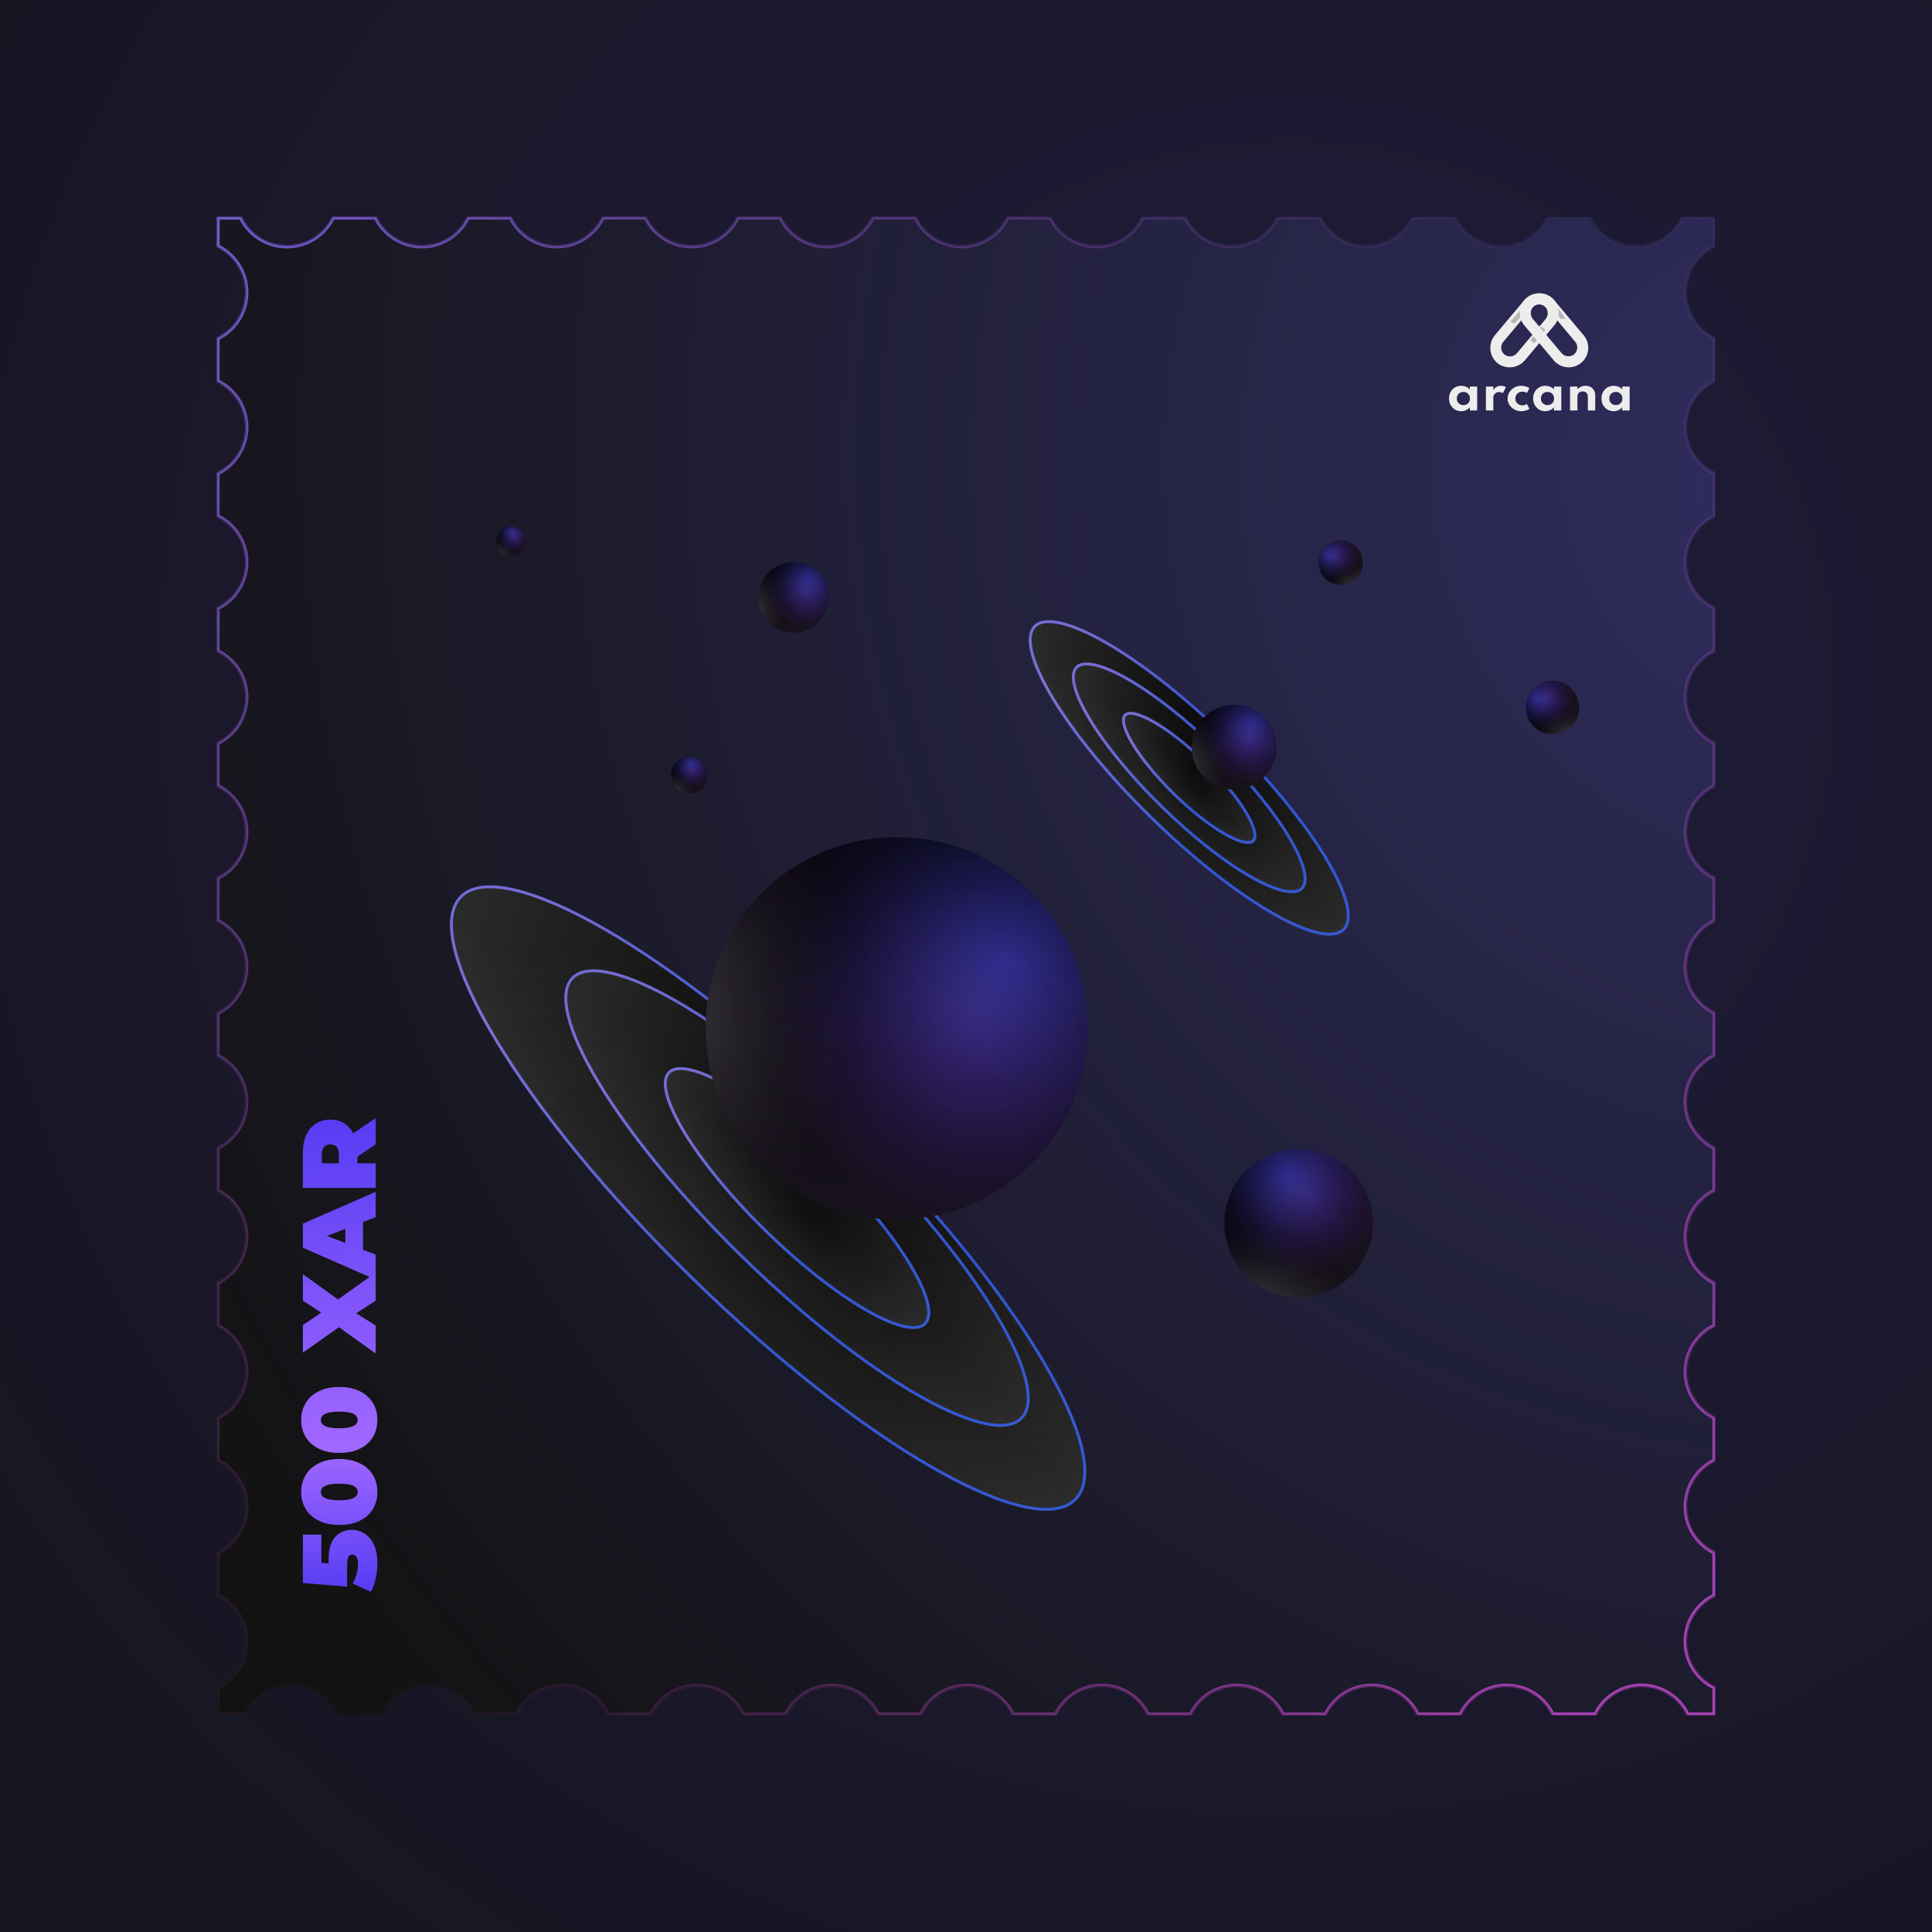 <?xml version="1.0" encoding="UTF-8"?>
<svg width="1337" height="1337" fill="none" viewBox="0 0 1337 1337" xmlns="http://www.w3.org/2000/svg"><rect width="1337" height="1337" fill="#444"/><rect width="1337" height="1337" fill="#121212"/><rect width="1337" height="1337" fill="url(#bs)" fill-opacity=".2"/><mask id="a" fill="white"><path d="m150 150h17.048c5.595 11.777 17.598 19.919 31.503 19.919 13.906 0 25.909-8.142 31.503-19.919h30.362c5.594 11.777 17.597 19.919 31.503 19.919 13.905 0 25.908-8.142 31.503-19.919h30.361c5.594 11.777 17.598 19.919 31.503 19.919s25.909-8.142 31.503-19.919h30.361c5.595 11.777 17.598 19.919 31.504 19.919 13.905 0 25.908-8.142 31.503-19.919h30.361c5.594 11.777 17.598 19.919 31.503 19.919s25.909-8.142 31.503-19.919h30.361c5.594 11.777 17.598 19.919 31.503 19.919s25.909-8.142 31.503-19.919h30.362c5.594 11.777 17.597 19.919 31.503 19.919 13.905 0 25.908-8.142 31.503-19.919h30.361c5.594 11.777 17.598 19.919 31.503 19.919s25.909-8.142 31.503-19.919h30.361c5.594 11.777 17.598 19.919 31.503 19.919 13.906 0 25.909-8.142 31.503-19.919h30.357c5.6 11.777 17.6 19.919 31.51 19.919 13.9 0 25.91-8.142 31.5-19.919h30.36c5.6 11.777 17.6 19.919 31.5 19.919 13.91 0 25.91-8.142 31.51-19.919h23.27v20.783c-11.78 5.595-19.92 17.598-19.92 31.503s8.14 25.908 19.92 31.503v30.362c-11.78 5.594-19.92 17.597-19.92 31.502s8.14 25.909 19.92 31.503v30.362c-11.78 5.595-19.92 17.598-19.92 31.503s8.14 25.908 19.92 31.503v30.361c-11.78 5.594-19.92 17.598-19.92 31.503s8.14 25.908 19.92 31.502v30.362c-11.78 5.595-19.92 17.598-19.92 31.503s8.14 25.908 19.92 31.503v30.362c-11.78 5.594-19.92 17.598-19.92 31.503s8.14 25.908 19.92 31.502v30.362c-11.78 5.595-19.92 17.598-19.92 31.503s8.14 25.908 19.92 31.503v30.362c-11.78 5.594-19.92 17.598-19.92 31.503s8.14 25.908 19.92 31.502v30.362c-11.78 5.594-19.92 17.597-19.92 31.502s8.14 25.909 19.92 31.503v30.363c-11.78 5.59-19.92 17.6-19.92 31.5 0 13.91 8.14 25.91 19.92 31.5v30.37c-11.78 5.59-19.92 17.59-19.92 31.5 0 13.9 8.14 25.91 19.92 31.5v19.54h-19.54c-5.59-11.78-17.6-19.92-31.5-19.92-13.91 0-25.91 8.14-31.5 19.92h-30.36c-5.6-11.78-17.6-19.92-31.51-19.92-13.9 0-25.91 8.14-31.5 19.92h-30.362c-5.594-11.78-17.598-19.92-31.503-19.92s-25.909 8.14-31.503 19.92h-30.362c-5.594-11.78-17.598-19.92-31.503-19.92s-25.909 8.14-31.503 19.92h-30.361c-5.594-11.78-17.598-19.92-31.503-19.92s-25.909 8.14-31.503 19.92h-30.361c-5.595-11.78-17.598-19.92-31.503-19.92-13.906 0-25.909 8.14-31.503 19.92h-30.362c-5.594-11.78-17.597-19.92-31.503-19.92-13.905 0-25.908 8.14-31.503 19.92h-30.361c-5.594-11.78-17.598-19.92-31.503-19.92s-25.909 8.14-31.503 19.92h-30.362c-5.594-11.78-17.597-19.92-31.503-19.92-13.905 0-25.908 8.14-31.503 19.92h-30.361c-5.594-11.78-17.598-19.92-31.503-19.92s-25.909 8.14-31.503 19.92h-30.361c-5.594-11.78-17.598-19.92-31.503-19.92s-25.909 8.14-31.503 19.92h-20.783v-19.54c11.776-5.59 19.918-17.6 19.918-31.5 0-13.91-8.142-25.91-19.918-31.5v-30.37c11.776-5.59 19.918-17.59 19.918-31.5 0-13.9-8.142-25.91-19.918-31.5v-30.363c11.776-5.594 19.918-17.598 19.918-31.503s-8.142-25.908-19.918-31.502v-30.362c11.776-5.594 19.918-17.597 19.918-31.502s-8.142-25.909-19.918-31.503v-30.362c11.776-5.595 19.918-17.598 19.918-31.503s-8.142-25.908-19.918-31.503v-30.362c11.776-5.594 19.918-17.597 19.918-31.502s-8.142-25.909-19.918-31.503v-30.362c11.776-5.595 19.918-17.598 19.918-31.503s-8.142-25.908-19.918-31.503v-30.362c11.776-5.594 19.918-17.597 19.918-31.502s-8.142-25.909-19.918-31.503v-30.361c11.776-5.595 19.918-17.598 19.918-31.503s-8.142-25.908-19.918-31.503v-30.362c11.776-5.594 19.918-17.598 19.918-31.503 0-13.904-8.142-25.908-19.918-31.502v-30.362c11.776-5.595 19.918-17.598 19.918-31.503s-8.142-25.908-19.918-31.503v-20.783z" clip-rule="evenodd" fill-rule="evenodd"/></mask><path d="m150 150h17.048c5.595 11.777 17.598 19.919 31.503 19.919 13.906 0 25.909-8.142 31.503-19.919h30.362c5.594 11.777 17.597 19.919 31.503 19.919 13.905 0 25.908-8.142 31.503-19.919h30.361c5.594 11.777 17.598 19.919 31.503 19.919s25.909-8.142 31.503-19.919h30.361c5.595 11.777 17.598 19.919 31.504 19.919 13.905 0 25.908-8.142 31.503-19.919h30.361c5.594 11.777 17.598 19.919 31.503 19.919s25.909-8.142 31.503-19.919h30.361c5.594 11.777 17.598 19.919 31.503 19.919s25.909-8.142 31.503-19.919h30.362c5.594 11.777 17.597 19.919 31.503 19.919 13.905 0 25.908-8.142 31.503-19.919h30.361c5.594 11.777 17.598 19.919 31.503 19.919s25.909-8.142 31.503-19.919h30.361c5.594 11.777 17.598 19.919 31.503 19.919 13.906 0 25.909-8.142 31.503-19.919h30.357c5.6 11.777 17.6 19.919 31.51 19.919 13.9 0 25.91-8.142 31.5-19.919h30.36c5.6 11.777 17.6 19.919 31.5 19.919 13.91 0 25.91-8.142 31.51-19.919h23.27v20.783c-11.78 5.595-19.92 17.598-19.92 31.503s8.14 25.908 19.92 31.503v30.362c-11.78 5.594-19.92 17.597-19.92 31.502s8.14 25.909 19.92 31.503v30.362c-11.78 5.595-19.92 17.598-19.92 31.503s8.14 25.908 19.92 31.503v30.361c-11.78 5.594-19.92 17.598-19.92 31.503s8.14 25.908 19.92 31.502v30.362c-11.78 5.595-19.92 17.598-19.92 31.503s8.14 25.908 19.92 31.503v30.362c-11.78 5.594-19.92 17.598-19.92 31.503s8.14 25.908 19.92 31.502v30.362c-11.78 5.595-19.92 17.598-19.92 31.503s8.14 25.908 19.92 31.503v30.362c-11.78 5.594-19.92 17.598-19.92 31.503s8.14 25.908 19.92 31.502v30.362c-11.78 5.594-19.92 17.597-19.92 31.502s8.14 25.909 19.92 31.503v30.363c-11.78 5.59-19.92 17.6-19.92 31.5 0 13.91 8.14 25.91 19.92 31.5v30.37c-11.78 5.59-19.92 17.59-19.92 31.5 0 13.9 8.14 25.91 19.92 31.5v19.54h-19.54c-5.59-11.78-17.6-19.92-31.5-19.92-13.91 0-25.91 8.14-31.5 19.92h-30.36c-5.6-11.78-17.6-19.92-31.51-19.92-13.9 0-25.91 8.14-31.5 19.92h-30.362c-5.594-11.78-17.598-19.92-31.503-19.92s-25.909 8.14-31.503 19.92h-30.362c-5.594-11.78-17.598-19.92-31.503-19.92s-25.909 8.14-31.503 19.92h-30.361c-5.594-11.78-17.598-19.92-31.503-19.92s-25.909 8.14-31.503 19.92h-30.361c-5.595-11.78-17.598-19.92-31.503-19.92-13.906 0-25.909 8.14-31.503 19.92h-30.362c-5.594-11.78-17.597-19.92-31.503-19.92-13.905 0-25.908 8.14-31.503 19.92h-30.361c-5.594-11.78-17.598-19.92-31.503-19.92s-25.909 8.14-31.503 19.92h-30.362c-5.594-11.78-17.597-19.92-31.503-19.92-13.905 0-25.908 8.14-31.503 19.92h-30.361c-5.594-11.78-17.598-19.92-31.503-19.92s-25.909 8.14-31.503 19.92h-30.361c-5.594-11.78-17.598-19.92-31.503-19.92s-25.909 8.14-31.503 19.92h-20.783v-19.54c11.776-5.59 19.918-17.6 19.918-31.5 0-13.91-8.142-25.91-19.918-31.5v-30.37c11.776-5.59 19.918-17.59 19.918-31.5 0-13.9-8.142-25.91-19.918-31.5v-30.363c11.776-5.594 19.918-17.598 19.918-31.503s-8.142-25.908-19.918-31.502v-30.362c11.776-5.594 19.918-17.597 19.918-31.502s-8.142-25.909-19.918-31.503v-30.362c11.776-5.595 19.918-17.598 19.918-31.503s-8.142-25.908-19.918-31.503v-30.362c11.776-5.594 19.918-17.597 19.918-31.502s-8.142-25.909-19.918-31.503v-30.362c11.776-5.595 19.918-17.598 19.918-31.503s-8.142-25.908-19.918-31.503v-30.362c11.776-5.594 19.918-17.597 19.918-31.502s-8.142-25.909-19.918-31.503v-30.361c11.776-5.595 19.918-17.598 19.918-31.503s-8.142-25.908-19.918-31.503v-30.362c11.776-5.594 19.918-17.598 19.918-31.503 0-13.904-8.142-25.908-19.918-31.502v-30.362c11.776-5.595 19.918-17.598 19.918-31.503s-8.142-25.908-19.918-31.503v-20.783z" clip-rule="evenodd" fill="#121212" fill-rule="evenodd"/><path d="m167.05 150 1.807-0.858-0.542-1.142h-1.265v2zm-17.048 0v-2h-2v2h2zm80.054 0v-2h-1.264l-0.542 1.142 1.806 0.858zm30.362 0 1.806-0.858-0.542-1.142h-1.264v2zm63.006 0v-2h-1.264l-0.543 1.142 1.807 0.858zm30.361 0 1.806-0.858-0.542-1.142h-1.264v2zm63.006 0v-2h-1.264l-0.543 1.142 1.807 0.858zm30.361 0 1.807-0.858-0.542-1.142h-1.265v2zm63.007 0v-2h-1.265l-0.542 1.142 1.807 0.858zm30.361 0 1.806-0.858-0.542-1.142h-1.264v2zm63.006 0v-2h-1.264l-0.543 1.142 1.807 0.858zm30.361 0 1.807-0.858-0.543-1.142h-1.264v2zm63.006 0v-2h-1.264l-0.542 1.142 1.806 0.858zm30.362 0 1.806-0.858-0.542-1.142h-1.264v2zm63.006 0v-2h-1.264l-0.543 1.142 1.807 0.858zm30.361 0 1.806-0.858-0.542-1.142h-1.264v2zm63.006 0v-2h-1.264l-0.543 1.142 1.807 0.858zm30.361 0 1.807-0.858-0.543-1.142h-1.264v2zm63.006 0v-2h-1.264l-0.542 1.142 1.806 0.858zm30.357 0 1.81-0.858-0.54-1.142h-1.27v2zm63.01 0v-2h-1.26l-0.55 1.142 1.81 0.858zm30.36 0 1.81-0.858-0.54-1.142h-1.27v2zm63.01 0v-2h-1.27l-0.54 1.142 1.81 0.858zm23.27 0h2v-2h-2v2zm0 20.783 0.86 1.807 1.14-0.543v-1.264h-2zm0 63.006h2v-1.264l-1.14-0.543-0.86 1.807zm0 30.362 0.86 1.806 1.14-0.542v-1.264h-2zm0 63.005h2v-1.264l-1.14-0.542-0.86 1.806zm0 30.362 0.86 1.807 1.14-0.543v-1.264h-2zm0 63.006h2v-1.264l-1.14-0.543-0.86 1.807zm0 30.361 0.86 1.806 1.14-0.542v-1.264h-2zm0 63.005h2v-1.264l-1.14-0.542-0.86 1.806zm0 30.362 0.86 1.807 1.14-0.543v-1.264h-2zm0 63.006h2v-1.264l-1.14-0.543-0.86 1.807zm0 30.362 0.86 1.806 1.14-0.542v-1.264h-2zm0 63.005h2v-1.264l-1.14-0.542-0.86 1.806zm0 30.362 0.86 1.807 1.14-0.542v-1.265h-2zm0 63.006h2v-1.264l-1.14-0.543-0.86 1.807zm0 30.362 0.86 1.807 1.14-0.543v-1.264h-2zm0 63.005h2v-1.264l-1.14-0.542-0.86 1.806zm0 30.362 0.86 1.806 1.14-0.542v-1.264h-2zm0 63.005h2v-1.264l-1.14-0.542-0.86 1.806zm0 30.363 0.86 1.81 1.14-0.55v-1.26h-2zm0 63h2v-1.26l-1.14-0.54-0.86 1.8zm0 30.37 0.86 1.8 1.14-0.54v-1.26h-2zm0 63h2v-1.26l-1.14-0.54-0.86 1.8zm0 19.54v2h2v-2h-2zm-19.54 0-1.8 0.86 0.54 1.14h1.26v-2zm-63 0v2h1.26l0.54-1.14-1.8-0.86zm-30.36 0-1.81 0.86 0.54 1.14h1.27v-2zm-63.01 0v2h1.26l0.55-1.14-1.81-0.86zm-30.362 0-1.807 0.86 0.543 1.14h1.264v-2zm-63.006 0v2h1.264l0.542-1.14-1.806-0.86zm-30.362 0-1.806 0.86 0.542 1.14h1.264v-2zm-63.006 0v2h1.264l0.543-1.14-1.807-0.86zm-30.361 0-1.807 0.86 0.543 1.14h1.264v-2zm-63.006 0v2h1.264l0.542-1.14-1.806-0.86zm-30.361 0-1.807 0.86 0.543 1.14h1.264v-2zm-63.006 0v2h1.264l0.542-1.14-1.806-0.86zm-30.362 0-1.806 0.86 0.542 1.14h1.264v-2zm-63.006 0v2h1.264l0.543-1.14-1.807-0.86zm-30.361 0-1.806 0.86 0.542 1.14h1.264v-2zm-63.006 0v2h1.264l0.543-1.14-1.807-0.86zm-30.362 0-1.806 0.86 0.542 1.14h1.264v-2zm-63.006 0v2h1.265l0.542-1.14-1.807-0.86zm-30.361 0-1.806 0.86 0.542 1.14h1.264v-2zm-63.006 0v2h1.264l0.543-1.14-1.807-0.86zm-30.361 0-1.807 0.86 0.543 1.14h1.264v-2zm-63.006 0v2h1.264l0.542-1.14-1.806-0.86zm-20.783 0h-2v2h2v-2zm0-19.54-0.858-1.8-1.142 0.54v1.26h2zm0-63h-2v1.26l1.142 0.54 0.858-1.8zm0-30.37-0.858-1.8-1.142 0.54v1.26h2zm0-63h-2v1.26l1.142 0.55 0.858-1.81zm0-30.363-0.858-1.807-1.142 0.543v1.264h2zm0-63.005h-2v1.264l1.142 0.542 0.858-1.806zm0-30.362-0.858-1.806-1.142 0.542v1.264h2zm0-63.005h-2v1.264l1.142 0.543 0.858-1.807zm0-30.362-0.858-1.807-1.142 0.543v1.264h2zm0-63.006h-2v1.265l1.142 0.542 0.858-1.807zm0-30.362-0.858-1.806-1.142 0.542v1.264h2zm0-63.005h-2v1.264l1.142 0.542 0.858-1.806zm0-30.362-0.858-1.807-1.142 0.543v1.264h2zm0-63.006h-2v1.265l1.142 0.542 0.858-1.807zm0-30.362-0.858-1.806-1.142 0.542v1.264h2zm0-63.005h-2v1.264l1.142 0.542 0.858-1.806zm0-30.361-0.858-1.807-1.142 0.543v1.264h2zm0-63.006h-2v1.264l1.142 0.543 0.858-1.807zm0-30.362-0.858-1.806-1.142 0.542v1.264h2zm0-63.005h-2v1.264l1.142 0.542 0.858-1.806zm0-30.362-0.858-1.807-1.142 0.542v1.265h2zm0-63.006h-2v1.264l1.142 0.543 0.858-1.807zm17.048-22.783h-17.048v4h17.048v-4zm31.503 19.919c-13.104 0-24.421-7.671-29.696-18.777l-3.613 1.716c5.913 12.448 18.603 21.061 33.309 21.061v-4zm29.697-18.777c-5.276 11.106-16.592 18.777-29.697 18.777v4c14.707 0 27.397-8.613 33.31-21.061l-3.613-1.716zm32.168-1.142h-30.362v4h30.362v-4zm31.503 19.919c-13.105 0-24.421-7.671-29.697-18.777l-3.613 1.716c5.913 12.448 18.604 21.061 33.31 21.061v-4zm29.696-18.777c-5.275 11.106-16.592 18.777-29.696 18.777v4c14.706 0 27.396-8.613 33.309-21.061l-3.613-1.716zm32.168-1.142h-30.361v4h30.361v-4zm31.503 19.919c-13.104 0-24.421-7.671-29.697-18.777l-3.613 1.716c5.913 12.448 18.604 21.061 33.31 21.061v-4zm29.696-18.777c-5.275 11.106-16.592 18.777-29.696 18.777v4c14.706 0 27.397-8.613 33.31-21.061l-3.614-1.716zm32.168-1.142h-30.361v4h30.361v-4zm31.504 19.919c-13.105 0-24.421-7.671-29.697-18.777l-3.613 1.716c5.913 12.448 18.603 21.061 33.31 21.061v-4zm29.696-18.777c-5.275 11.106-16.592 18.777-29.696 18.777v4c14.706 0 27.396-8.613 33.309-21.061l-3.613-1.716zm32.168-1.142h-30.361v4h30.361v-4zm31.503 19.919c-13.105 0-24.421-7.671-29.697-18.777l-3.613 1.716c5.913 12.448 18.604 21.061 33.31 21.061v-4zm29.696-18.777c-5.275 11.106-16.592 18.777-29.696 18.777v4c14.706 0 27.396-8.613 33.309-21.061l-3.613-1.716zm32.168-1.142h-30.361v4h30.361v-4zm31.503 19.919c-13.104 0-24.421-7.671-29.696-18.777l-3.613 1.716c5.913 12.448 18.603 21.061 33.309 21.061v-4zm29.697-18.777c-5.276 11.106-16.592 18.777-29.697 18.777v4c14.706 0 27.397-8.613 33.31-21.061l-3.613-1.716zm32.168-1.142h-30.362v4h30.362v-4zm31.503 19.919c-13.105 0-24.421-7.671-29.697-18.777l-3.613 1.716c5.913 12.448 18.604 21.061 33.31 21.061v-4zm29.696-18.777c-5.275 11.106-16.592 18.777-29.696 18.777v4c14.706 0 27.396-8.613 33.309-21.061l-3.613-1.716zm32.168-1.142h-30.361v4h30.361v-4zm31.503 19.919c-13.105 0-24.421-7.671-29.697-18.777l-3.613 1.716c5.913 12.448 18.604 21.061 33.31 21.061v-4zm29.696-18.777c-5.275 11.106-16.592 18.777-29.696 18.777v4c14.706 0 27.396-8.613 33.309-21.061l-3.613-1.716zm32.168-1.142h-30.361v4h30.361v-4zm31.503 19.919c-13.104 0-24.421-7.671-29.696-18.777l-3.613 1.716c5.913 12.448 18.603 21.061 33.309 21.061v-4zm29.697-18.777c-5.276 11.106-16.592 18.777-29.697 18.777v4c14.706 0 27.397-8.613 33.31-21.061l-3.613-1.716zm32.163-1.142h-30.357v4h30.357v-4zm31.51 19.919c-13.11 0-24.42-7.671-29.7-18.777l-3.61 1.716c5.91 12.448 18.6 21.061 33.31 21.061v-4zm29.69-18.777c-5.27 11.106-16.59 18.777-29.69 18.777v4c14.7 0 27.39-8.613 33.31-21.061l-3.62-1.716zm32.17-1.142h-30.36v4h30.36v-4zm31.5 19.919c-13.1 0-24.42-7.671-29.69-18.777l-3.61 1.716c5.91 12.448 18.6 21.061 33.3 21.061v-4zm29.7-18.777c-5.27 11.106-16.59 18.777-29.7 18.777v4c14.71 0 27.4-8.613 33.31-21.061l-3.61-1.716zm25.08-1.142h-23.27v4h23.27v-4zm2 22.783v-20.783h-4v20.783h4zm-19.92 31.503c0-13.104 7.67-24.421 18.78-29.696l-1.72-3.613c-12.45 5.913-21.06 18.603-21.06 33.309h4zm18.78 29.696c-11.11-5.276-18.78-16.592-18.78-29.696h-4c0 14.706 8.61 27.396 21.06 33.309l1.72-3.613zm1.14 32.169v-30.362h-4v30.362h4zm-19.92 31.502c0-13.104 7.67-24.42 18.78-29.696l-1.72-3.613c-12.45 5.913-21.06 18.604-21.06 33.309h4zm18.78 29.697c-11.11-5.276-18.78-16.592-18.78-29.697h-4c0 14.706 8.61 27.396 21.06 33.31l1.72-3.613zm1.14 32.168v-30.362h-4v30.362h4zm-19.92 31.503c0-13.104 7.67-24.421 18.78-29.696l-1.72-3.613c-12.45 5.913-21.06 18.603-21.06 33.309h4zm18.78 29.696c-11.11-5.275-18.78-16.592-18.78-29.696h-4c0 14.706 8.61 27.396 21.06 33.309l1.72-3.613zm1.14 32.168v-30.361h-4v30.361h4zm-19.92 31.503c0-13.105 7.67-24.421 18.78-29.697l-1.72-3.613c-12.45 5.914-21.06 18.604-21.06 33.31h4zm18.78 29.696c-11.11-5.276-18.78-16.592-18.78-29.696h-4c0 14.705 8.61 27.396 21.06 33.309l1.72-3.613zm1.14 32.168v-30.362h-4v30.362h4zm-19.92 31.503c0-13.104 7.67-24.42 18.78-29.696l-1.72-3.613c-12.45 5.913-21.06 18.603-21.06 33.309h4zm18.78 29.696c-11.11-5.275-18.78-16.592-18.78-29.696h-4c0 14.706 8.61 27.396 21.06 33.309l1.72-3.613zm1.14 32.169v-30.362h-4v30.362h4zm-19.92 31.503c0-13.104 7.67-24.421 18.78-29.697l-1.72-3.613c-12.45 5.914-21.06 18.604-21.06 33.31h4zm18.78 29.696c-11.11-5.276-18.78-16.592-18.78-29.696h-4c0 14.705 8.61 27.396 21.06 33.309l1.72-3.613zm1.14 32.168v-30.362h-4v30.362h4zm-19.92 31.503c0-13.104 7.67-24.42 18.78-29.696l-1.72-3.613c-12.45 5.913-21.06 18.603-21.06 33.309h4zm18.78 29.696c-11.11-5.275-18.78-16.592-18.78-29.696h-4c0 14.706 8.61 27.396 21.06 33.309l1.72-3.613zm1.14 32.169v-30.362h-4v30.362h4zm-19.92 31.503c0-13.104 7.67-24.421 18.78-29.696l-1.72-3.613c-12.45 5.913-21.06 18.603-21.06 33.309h4zm18.78 29.696c-11.11-5.276-18.78-16.592-18.78-29.696h-4c0 14.706 8.61 27.396 21.06 33.309l1.72-3.613zm1.14 32.168v-30.362h-4v30.362h4zm-19.92 31.502c0-13.104 7.67-24.42 18.78-29.696l-1.72-3.613c-12.45 5.913-21.06 18.603-21.06 33.309h4zm18.78 29.697c-11.11-5.276-18.78-16.593-18.78-29.697h-4c0 14.706 8.61 27.396 21.06 33.31l1.72-3.613zm1.14 32.169v-30.363h-4v30.363h4zm-19.92 31.5c0-13.1 7.67-24.42 18.78-29.69l-1.72-3.62c-12.45 5.92-21.06 18.61-21.06 33.31h4zm18.78 29.7c-11.11-5.28-18.78-16.59-18.78-29.7h-4c0 14.71 8.61 27.4 21.06 33.31l1.72-3.61zm1.14 32.17v-30.37h-4v30.37h4zm-19.92 31.5c0-13.1 7.67-24.42 18.78-29.7l-1.72-3.61c-12.45 5.91-21.06 18.6-21.06 33.31h4zm18.78 29.7c-11.11-5.28-18.78-16.6-18.78-29.7h-4c0 14.71 8.61 27.4 21.06 33.31l1.72-3.61zm1.14 21.34v-19.54h-4v19.54h4zm-21.54 2h19.54v-4h-19.54v4zm-31.5-19.92c13.1 0 24.42 7.67 29.7 18.78l3.61-1.72c-5.91-12.45-18.6-21.06-33.31-21.06v4zm-29.7 18.78c5.28-11.11 16.59-18.78 29.7-18.78v-4c-14.71 0-27.4 8.61-33.31 21.06l3.61 1.72zm-32.16 1.14h30.36v-4h-30.36v4zm-31.51-19.92c13.11 0 24.42 7.67 29.7 18.78l3.61-1.72c-5.91-12.45-18.6-21.06-33.31-21.06v4zm-29.69 18.78c5.27-11.11 16.59-18.78 29.69-18.78v-4c-14.7 0-27.39 8.61-33.31 21.06l3.62 1.72zm-32.172 1.14h30.362v-4h-30.362v4zm-31.503-19.92c13.104 0 24.421 7.67 29.696 18.78l3.613-1.72c-5.913-12.45-18.603-21.06-33.309-21.06v4zm-29.697 18.78c5.276-11.11 16.592-18.78 29.697-18.78v-4c-14.706 0-27.397 8.61-33.31 21.06l3.613 1.72zm-32.168 1.14h30.362v-4h-30.362v4zm-31.503-19.92c13.105 0 24.421 7.67 29.697 18.78l3.613-1.72c-5.913-12.45-18.604-21.06-33.31-21.06v4zm-29.696 18.78c5.275-11.11 16.592-18.78 29.696-18.78v-4c-14.706 0-27.396 8.61-33.309 21.06l3.613 1.72zm-32.168 1.14h30.361v-4h-30.361v4zm-31.503-19.92c13.104 0 24.421 7.67 29.696 18.78l3.613-1.72c-5.913-12.45-18.603-21.06-33.309-21.06v4zm-29.697 18.78c5.276-11.11 16.593-18.78 29.697-18.78v-4c-14.706 0-27.397 8.61-33.31 21.06l3.613 1.72zm-32.167 1.14h30.361v-4h-30.361v4zm-31.503-19.92c13.104 0 24.421 7.67 29.696 18.78l3.613-1.72c-5.913-12.45-18.603-21.06-33.309-21.06v4zm-29.697 18.78c5.276-11.11 16.592-18.78 29.697-18.78v-4c-14.706 0-27.397 8.61-33.31 21.06l3.613 1.72zm-32.168 1.14h30.362v-4h-30.362v4zm-31.503-19.92c13.105 0 24.421 7.67 29.697 18.78l3.613-1.72c-5.913-12.45-18.604-21.06-33.31-21.06v4zm-29.696 18.78c5.275-11.11 16.592-18.78 29.696-18.78v-4c-14.706 0-27.396 8.61-33.309 21.06l3.613 1.72zm-32.168 1.14h30.361v-4h-30.361v4zm-31.503-19.92c13.104 0 24.421 7.67 29.697 18.78l3.613-1.72c-5.913-12.45-18.604-21.06-33.31-21.06v4zm-29.696 18.78c5.275-11.11 16.592-18.78 29.696-18.78v-4c-14.706 0-27.396 8.61-33.309 21.06l3.613 1.72zm-32.169 1.14h30.362v-4h-30.362v4zm-31.503-19.92c13.105 0 24.421 7.67 29.697 18.78l3.613-1.72c-5.913-12.45-18.603-21.06-33.31-21.06v4zm-29.696 18.78c5.276-11.11 16.592-18.78 29.696-18.78v-4c-14.706 0-27.396 8.61-33.309 21.06l3.613 1.72zm-32.168 1.14h30.361v-4h-30.361v4zm-31.503-19.92c13.105 0 24.421 7.67 29.697 18.78l3.613-1.72c-5.913-12.45-18.604-21.06-33.31-21.06v4zm-29.696 18.78c5.275-11.11 16.592-18.78 29.696-18.78v-4c-14.706 0-27.396 8.61-33.309 21.06l3.613 1.72zm-32.168 1.14h30.361v-4h-30.361v4zm-31.503-19.92c13.104 0 24.421 7.67 29.696 18.78l3.613-1.72c-5.913-12.45-18.603-21.06-33.309-21.06v4zm-29.697 18.78c5.276-11.11 16.593-18.78 29.697-18.78v-4c-14.706 0-27.397 8.61-33.31 21.06l3.613 1.72zm-22.589 1.14h20.783v-4h-20.783v4zm-2-21.54v19.54h4v-19.54h-4zm19.918-31.5c0 13.1-7.671 24.42-18.776 29.7l1.716 3.61c12.448-5.91 21.06-18.6 21.06-33.31h-4zm-18.776-29.7c11.105 5.28 18.776 16.6 18.776 29.7h4c0-14.71-8.612-27.4-21.06-33.31l-1.716 3.61zm-1.142-32.17v30.37h4v-30.37h-4zm19.918-31.5c0 13.11-7.671 24.42-18.776 29.7l1.716 3.61c12.448-5.91 21.06-18.6 21.06-33.31h-4zm-18.776-29.69c11.105 5.27 18.776 16.59 18.776 29.69h4c0-14.7-8.612-27.39-21.06-33.31l-1.716 3.62zm-1.142-32.173v30.363h4v-30.363h-4zm19.918-31.503c0 13.104-7.671 24.421-18.776 29.696l1.716 3.614c12.448-5.914 21.06-18.604 21.06-33.31h-4zm-18.776-29.696c11.105 5.276 18.776 16.592 18.776 29.696h4c0-14.705-8.612-27.396-21.06-33.309l-1.716 3.613zm-1.142-32.168v30.362h4v-30.362h-4zm19.918-31.502c0 13.104-7.671 24.42-18.776 29.696l1.716 3.613c12.448-5.913 21.06-18.603 21.06-33.309h-4zm-18.776-29.696c11.105 5.275 18.776 16.592 18.776 29.696h4c0-14.706-8.612-27.396-21.06-33.309l-1.716 3.613zm-1.142-32.169v30.362h4v-30.362h-4zm19.918-31.503c0 13.104-7.671 24.421-18.776 29.696l1.716 3.613c12.448-5.913 21.06-18.603 21.06-33.309h-4zm-18.776-29.696c11.105 5.276 18.776 16.592 18.776 29.696h4c0-14.706-8.612-27.396-21.06-33.309l-1.716 3.613zm-1.142-32.169v30.362h4v-30.362h-4zm19.918-31.502c0 13.104-7.671 24.42-18.776 29.696l1.716 3.613c12.448-5.913 21.06-18.604 21.06-33.309h-4zm-18.776-29.697c11.105 5.276 18.776 16.593 18.776 29.697h4c0-14.706-8.612-27.396-21.06-33.31l-1.716 3.613zm-1.142-32.168v30.362h4v-30.362h-4zm19.918-31.503c0 13.104-7.671 24.421-18.776 29.696l1.716 3.613c12.448-5.913 21.06-18.603 21.06-33.309h-4zm-18.776-29.696c11.105 5.276 18.776 16.592 18.776 29.696h4c0-14.706-8.612-27.396-21.06-33.309l-1.716 3.613zm-1.142-32.169v30.362h4v-30.362h-4zm19.918-31.502c0 13.104-7.671 24.42-18.776 29.696l1.716 3.613c12.448-5.913 21.06-18.604 21.06-33.309h-4zm-18.776-29.697c11.105 5.276 18.776 16.592 18.776 29.697h4c0-14.706-8.612-27.396-21.06-33.31l-1.716 3.613zm-1.142-32.167v30.361h4v-30.361h-4zm19.918-31.503c0 13.104-7.671 24.421-18.776 29.696l1.716 3.613c12.448-5.913 21.06-18.603 21.06-33.309h-4zm-18.776-29.696c11.105 5.275 18.776 16.592 18.776 29.696h4c0-14.706-8.612-27.396-21.06-33.309l-1.716 3.613zm-1.142-32.169v30.362h4v-30.362h-4zm19.918-31.503c0 13.105-7.671 24.421-18.776 29.697l1.716 3.613c12.448-5.914 21.06-18.604 21.06-33.31h-4zm-18.776-29.696c11.105 5.276 18.776 16.592 18.776 29.696h4c0-14.705-8.612-27.396-21.06-33.309l-1.716 3.613zm-1.142-32.168v30.362h4v-30.362h-4zm19.918-31.503c0 13.104-7.671 24.42-18.776 29.696l1.716 3.613c12.448-5.913 21.06-18.603 21.06-33.309h-4zm-18.776-29.696c11.105 5.275 18.776 16.592 18.776 29.696h4c0-14.706-8.612-27.396-21.06-33.309l-1.716 3.613zm-1.142-22.59v20.783h4v-20.783h-4z" fill="url(#bh)" mask="url(#a)"/><mask id="bt" x="150" y="150" width="1037" height="1037" style="mask-type:alpha" maskUnits="userSpaceOnUse"><path d="m150 150h17.048c5.595 11.777 17.598 19.919 31.503 19.919 13.906 0 25.909-8.142 31.503-19.919h30.362c5.594 11.777 17.597 19.919 31.503 19.919 13.905 0 25.908-8.142 31.503-19.919h30.361c5.594 11.777 17.598 19.919 31.503 19.919s25.909-8.142 31.503-19.919h30.361c5.595 11.777 17.598 19.919 31.504 19.919 13.905 0 25.908-8.142 31.503-19.919h30.361c5.594 11.777 17.598 19.919 31.503 19.919s25.909-8.142 31.503-19.919h30.361c5.594 11.777 17.598 19.919 31.503 19.919s25.909-8.142 31.503-19.919h30.362c5.594 11.777 17.597 19.919 31.503 19.919 13.905 0 25.908-8.142 31.503-19.919h30.361c5.594 11.777 17.598 19.919 31.503 19.919s25.909-8.142 31.503-19.919h30.361c5.594 11.777 17.598 19.919 31.503 19.919 13.906 0 25.909-8.142 31.503-19.919h30.357c5.6 11.777 17.6 19.919 31.51 19.919 13.9 0 25.91-8.142 31.5-19.919h30.36c5.6 11.777 17.6 19.919 31.5 19.919 13.91 0 25.91-8.142 31.51-19.919h23.27v20.783c-11.78 5.595-19.92 17.598-19.92 31.503s8.14 25.908 19.92 31.503v30.362c-11.78 5.594-19.92 17.597-19.92 31.502s8.14 25.909 19.92 31.503v30.362c-11.78 5.595-19.92 17.598-19.92 31.503s8.14 25.908 19.92 31.503v30.361c-11.78 5.594-19.92 17.598-19.92 31.503s8.14 25.908 19.92 31.502v30.362c-11.78 5.595-19.92 17.598-19.92 31.503s8.14 25.908 19.92 31.503v30.362c-11.78 5.594-19.92 17.598-19.92 31.503s8.14 25.908 19.92 31.502v30.362c-11.78 5.595-19.92 17.598-19.92 31.503s8.14 25.908 19.92 31.503v30.362c-11.78 5.594-19.92 17.598-19.92 31.503s8.14 25.908 19.92 31.502v30.362c-11.78 5.594-19.92 17.597-19.92 31.502s8.14 25.909 19.92 31.503v30.363c-11.78 5.59-19.92 17.6-19.92 31.5 0 13.91 8.14 25.91 19.92 31.5v30.37c-11.78 5.59-19.92 17.59-19.92 31.5 0 13.9 8.14 25.91 19.92 31.5v19.54h-19.54c-5.59-11.78-17.6-19.92-31.5-19.92-13.91 0-25.91 8.14-31.5 19.92h-30.36c-5.6-11.78-17.6-19.92-31.51-19.92-13.9 0-25.91 8.14-31.5 19.92h-30.362c-5.594-11.78-17.598-19.92-31.503-19.92s-25.909 8.14-31.503 19.92h-30.362c-5.594-11.78-17.598-19.92-31.503-19.92s-25.909 8.14-31.503 19.92h-30.361c-5.594-11.78-17.598-19.92-31.503-19.92s-25.909 8.14-31.503 19.92h-30.361c-5.595-11.78-17.598-19.92-31.503-19.92-13.906 0-25.909 8.14-31.503 19.92h-30.362c-5.594-11.78-17.597-19.92-31.503-19.92-13.905 0-25.908 8.14-31.503 19.92h-30.361c-5.594-11.78-17.598-19.92-31.503-19.92s-25.909 8.14-31.503 19.92h-30.362c-5.594-11.78-17.597-19.92-31.503-19.92-13.905 0-25.908 8.14-31.503 19.92h-30.361c-5.594-11.78-17.598-19.92-31.503-19.92s-25.909 8.14-31.503 19.92h-30.361c-5.594-11.78-17.598-19.92-31.503-19.92s-25.909 8.14-31.503 19.92h-20.783v-19.54c11.776-5.59 19.918-17.6 19.918-31.5 0-13.91-8.142-25.91-19.918-31.5v-30.37c11.776-5.59 19.918-17.59 19.918-31.5 0-13.9-8.142-25.91-19.918-31.5v-30.363c11.776-5.594 19.918-17.598 19.918-31.503s-8.142-25.908-19.918-31.502v-30.362c11.776-5.594 19.918-17.597 19.918-31.502s-8.142-25.909-19.918-31.503v-30.362c11.776-5.595 19.918-17.598 19.918-31.503s-8.142-25.908-19.918-31.503v-30.362c11.776-5.594 19.918-17.597 19.918-31.502s-8.142-25.909-19.918-31.503v-30.362c11.776-5.595 19.918-17.598 19.918-31.503s-8.142-25.908-19.918-31.503v-30.362c11.776-5.594 19.918-17.597 19.918-31.502s-8.142-25.909-19.918-31.503v-30.361c11.776-5.595 19.918-17.598 19.918-31.503s-8.142-25.908-19.918-31.503v-30.362c11.776-5.594 19.918-17.598 19.918-31.503 0-13.904-8.142-25.908-19.918-31.502v-30.362c11.776-5.595 19.918-17.598 19.918-31.503s-8.142-25.908-19.918-31.503v-20.783z" fill="#C4C4C4"/></mask><g mask="url(#bt)"><path d="M150 150H1187V1187H150V150Z" fill="url(#aw)" fill-opacity=".5"/></g><g filter="url(#cj)"><circle transform="rotate(-79.924 1074.4 489.62)" cx="1074.4" cy="489.62" r="18.455" fill="url(#al)"/><circle transform="rotate(-79.924 1074.4 489.62)" cx="1074.4" cy="489.62" r="18.455" fill="url(#aa)" fill-opacity=".2"/><circle transform="rotate(-79.924 1074.4 489.62)" cx="1074.4" cy="489.62" r="18.455" fill="url(#p)" fill-opacity=".3"/><circle transform="rotate(-79.924 1074.4 489.62)" cx="1074.4" cy="489.62" r="18.455" fill="url(#e)" fill-opacity=".3"/><circle transform="rotate(-79.924 1074.4 489.62)" cx="1074.4" cy="489.62" r="18.455" fill="url(#d)" fill-opacity=".4"/></g><g filter="url(#cc)"><circle transform="rotate(-15 476.98 536.52)" cx="476.98" cy="536.52" r="12.675" fill="url(#c)"/><circle transform="rotate(-15 476.98 536.52)" cx="476.98" cy="536.52" r="12.675" fill="url(#b)" fill-opacity=".2"/><circle transform="rotate(-15 476.98 536.52)" cx="476.98" cy="536.52" r="12.675" fill="url(#br)" fill-opacity=".3"/><circle transform="rotate(-15 476.98 536.52)" cx="476.98" cy="536.52" r="12.675" fill="url(#bq)" fill-opacity=".3"/><circle transform="rotate(-15 476.98 536.52)" cx="476.98" cy="536.52" r="12.675" fill="url(#bp)" fill-opacity=".4"/></g><g filter="url(#cb)"><circle transform="rotate(-15 353.64 374.64)" cx="353.64" cy="374.64" r="10.321" fill="url(#bo)"/><circle transform="rotate(-15 353.64 374.64)" cx="353.64" cy="374.64" r="10.321" fill="url(#bn)" fill-opacity=".2"/><circle transform="rotate(-15 353.64 374.64)" cx="353.64" cy="374.64" r="10.321" fill="url(#bm)" fill-opacity=".3"/><circle transform="rotate(-15 353.64 374.64)" cx="353.64" cy="374.64" r="10.321" fill="url(#bl)" fill-opacity=".3"/><circle transform="rotate(-15 353.64 374.64)" cx="353.64" cy="374.64" r="10.321" fill="url(#bk)" fill-opacity=".4"/></g><g filter="url(#ca)"><circle transform="rotate(-79.924 927.8 389.44)" cx="927.8" cy="389.44" r="15.349" fill="url(#bj)"/><circle transform="rotate(-79.924 927.8 389.44)" cx="927.8" cy="389.44" r="15.349" fill="url(#bi)" fill-opacity=".2"/><circle transform="rotate(-79.924 927.8 389.44)" cx="927.8" cy="389.44" r="15.349" fill="url(#bg)" fill-opacity=".3"/><circle transform="rotate(-79.924 927.8 389.44)" cx="927.8" cy="389.44" r="15.349" fill="url(#bf)" fill-opacity=".3"/><circle transform="rotate(-79.924 927.8 389.44)" cx="927.8" cy="389.44" r="15.349" fill="url(#be)" fill-opacity=".4"/></g><g filter="url(#bz)"><circle transform="rotate(20.428 549.1 413.46)" cx="549.1" cy="413.46" r="24.46" fill="url(#bd)"/><circle transform="rotate(20.428 549.1 413.46)" cx="549.1" cy="413.46" r="24.46" fill="url(#bc)" fill-opacity=".2"/><circle transform="rotate(20.428 549.1 413.46)" cx="549.1" cy="413.46" r="24.46" fill="url(#bb)" fill-opacity=".3"/><circle transform="rotate(20.428 549.1 413.46)" cx="549.1" cy="413.46" r="24.46" fill="url(#ba)" fill-opacity=".3"/><circle transform="rotate(20.428 549.1 413.46)" cx="549.1" cy="413.46" r="24.46" fill="url(#az)" fill-opacity=".4"/></g><g filter="url(#by)"><circle transform="rotate(-33.068 898.7 846.47)" cx="898.7" cy="846.47" r="51.402" fill="url(#ay)"/><circle transform="rotate(-33.068 898.7 846.47)" cx="898.7" cy="846.47" r="51.402" fill="url(#ax)" fill-opacity=".2"/><circle transform="rotate(-33.068 898.7 846.47)" cx="898.7" cy="846.47" r="51.402" fill="url(#av)" fill-opacity=".3"/><circle transform="rotate(-33.068 898.7 846.47)" cx="898.7" cy="846.47" r="51.402" fill="url(#au)" fill-opacity=".3"/><circle transform="rotate(-33.068 898.7 846.47)" cx="898.7" cy="846.47" r="51.402" fill="url(#at)" fill-opacity=".4"/></g><g filter="url(#bx)"><ellipse transform="matrix(-.714 -.7 -.702 .713 797.14 961.22)" cx="298.8" cy="77.313" rx="298.8" ry="77.313" fill="url(#as)"/><ellipse transform="matrix(-.714 -.7 -.702 .713 797.14 961.22)" cx="298.8" cy="77.313" rx="298.8" ry="77.313" fill="url(#ar)" fill-opacity=".14"/><ellipse transform="matrix(-.714 -.7 -.702 .713 797.14 961.22)" cx="298.8" cy="77.313" rx="298.8" ry="77.313" fill="url(#aq)" fill-opacity=".15"/><path d="m316.95 598.57c-7.099 7.212-8.379 19.837-4.09 36.945 4.272 17.042 13.993 38.201 28.365 62.078 28.735 47.741 75.938 106.15 134.8 163.88s118.2 103.81 166.53 131.65c24.171 13.924 45.538 23.254 62.685 27.214 17.212 3.98 29.837 2.48 36.936-4.73 7.1-7.21 8.379-19.835 4.091-36.942-4.272-17.043-13.994-38.202-28.366-62.079-28.735-47.74-75.938-106.15-134.8-163.88s-118.2-103.81-166.53-131.65c-24.171-13.923-45.538-23.253-62.684-27.217-17.213-3.979-29.838-2.48-36.937 4.731z" stroke="url(#ap)" stroke-opacity=".8" stroke-width="2"/></g><g filter="url(#bw)"><ellipse transform="matrix(-.714 -.7 -.702 .713 957.91 616.05)" cx="150.71" cy="38.995" rx="150.71" ry="38.995" fill="url(#ao)"/><ellipse transform="matrix(-.714 -.7 -.702 .713 957.91 616.05)" cx="150.71" cy="38.995" rx="150.71" ry="38.995" fill="url(#an)" fill-opacity=".14"/><ellipse transform="matrix(-.714 -.7 -.702 .713 957.91 616.05)" cx="150.71" cy="38.995" rx="150.71" ry="38.995" fill="url(#am)" fill-opacity=".15"/><path d="m716.07 433.49c-3.387 3.442-4.089 9.574-1.935 18.167 2.137 8.528 7.013 19.153 14.251 31.177 14.466 24.034 38.245 53.46 67.915 82.559 29.671 29.099 59.566 52.312 83.896 66.327 12.172 7.011 22.9 11.69 31.481 13.674 8.646 1.999 14.776 1.191 18.164-2.251 3.388-3.441 4.09-9.573 1.936-18.167-2.138-8.528-7.014-19.152-14.251-31.176-14.467-24.034-38.245-53.461-67.916-82.56-29.67-29.099-59.566-52.312-83.896-66.326-12.171-7.011-22.9-11.691-31.48-13.674-8.647-1.999-14.777-1.191-18.165 2.25z" stroke="url(#ak)" stroke-opacity=".8" stroke-width="2"/></g><g filter="url(#bv)"><ellipse transform="matrix(-.714 -.7 -.702 .713 725.26 919.81)" cx="218.53" cy="56.543" rx="218.53" ry="56.543" fill="url(#aj)"/><ellipse transform="matrix(-.714 -.7 -.702 .713 725.26 919.81)" cx="218.53" cy="56.543" rx="218.53" ry="56.543" fill="url(#ai)" fill-opacity=".14"/><ellipse transform="matrix(-.714 -.7 -.702 .713 725.26 919.81)" cx="218.53" cy="56.543" rx="218.53" ry="56.543" fill="url(#ah)" fill-opacity=".15"/><path d="m374.26 654.78c-5.087 5.168-6.053 14.273-2.922 26.766 3.115 12.427 10.21 27.876 20.715 45.328 21 34.89 55.506 77.588 98.547 119.8 43.042 42.212 86.42 75.897 121.74 96.242 17.666 10.176 33.267 16.986 45.77 19.876 12.569 2.906 21.674 1.781 26.761-3.387 5.088-5.167 6.054-14.273 2.922-26.766-3.115-12.427-10.21-27.876-20.714-45.328-21.001-34.89-55.507-77.588-98.548-119.8s-86.419-75.897-121.74-96.242c-17.667-10.176-33.267-16.986-45.77-19.876-12.57-2.906-21.674-1.781-26.762 3.387z" stroke="url(#ag)" stroke-opacity=".8" stroke-width="2"/></g><g filter="url(#bu)"><ellipse transform="matrix(-.714 -.7 -.702 .713 921.66 595.17)" cx="110.22" cy="28.519" rx="110.22" ry="28.519" fill="url(#af)"/><ellipse transform="matrix(-.714 -.7 -.702 .713 921.66 595.17)" cx="110.22" cy="28.519" rx="110.22" ry="28.519" fill="url(#ae)" fill-opacity=".14"/><ellipse transform="matrix(-.714 -.7 -.702 .713 921.66 595.17)" cx="110.22" cy="28.519" rx="110.22" ry="28.519" fill="url(#ad)" fill-opacity=".15"/><path d="m744.98 461.84c-2.373 2.411-2.917 6.767-1.346 13.033 1.554 6.201 5.105 13.945 10.392 22.728 10.565 17.553 27.939 39.056 49.628 60.327 21.688 21.27 43.534 38.231 61.303 48.467 8.891 5.121 16.711 8.529 22.95 9.971 6.304 1.457 10.658 0.838 13.032-1.573 2.373-2.41 2.917-6.767 1.346-13.033-1.554-6.2-5.105-13.944-10.392-22.727-10.565-17.553-27.94-39.057-49.628-60.327-21.688-21.271-43.534-38.232-61.303-48.467-8.891-5.122-16.711-8.53-22.95-9.972-6.304-1.457-10.659-0.838-13.032 1.573z" stroke="url(#ac)" stroke-opacity=".8" stroke-width="2"/></g><g filter="url(#ci)"><ellipse transform="matrix(-.714 -.7 -.702 .713 641.59 871.62)" cx="125.09" cy="32.367" rx="125.09" ry="32.367" fill="url(#ab)"/><ellipse transform="matrix(-.714 -.7 -.702 .713 641.59 871.62)" cx="125.09" cy="32.367" rx="125.09" ry="32.367" fill="url(#z)" fill-opacity=".14"/><ellipse transform="matrix(-.714 -.7 -.702 .713 641.59 871.62)" cx="125.09" cy="32.367" rx="125.09" ry="32.367" fill="url(#y)" fill-opacity=".15"/><path d="m440.97 720.2c-2.746 2.789-3.348 7.797-1.563 14.918 1.768 7.056 5.806 15.858 11.809 25.831 11.998 19.933 31.725 44.347 56.345 68.492 24.62 24.146 49.422 43.404 69.601 55.027 10.096 5.815 18.984 9.69 26.083 11.331 7.164 1.657 12.171 0.968 14.917-1.821 2.745-2.79 3.348-7.798 1.563-14.919-1.769-7.055-5.807-15.857-11.81-25.831-11.998-19.933-31.724-44.347-56.344-68.492-24.62-24.146-49.423-43.403-69.601-55.027-10.097-5.815-18.985-9.69-26.083-11.331-7.165-1.656-12.172-0.968-14.917 1.822z" stroke="url(#x)" stroke-opacity=".8" stroke-width="2"/></g><g filter="url(#ch)"><ellipse transform="matrix(-.714 -.7 -.702 .713 879.46 570.86)" cx="63.094" cy="16.325" rx="63.094" ry="16.325" fill="url(#w)"/><ellipse transform="matrix(-.714 -.7 -.702 .713 879.46 570.86)" cx="63.094" cy="16.325" rx="63.094" ry="16.325" fill="url(#v)" fill-opacity=".14"/><ellipse transform="matrix(-.714 -.7 -.702 .713 879.46 570.86)" cx="63.094" cy="16.325" rx="63.094" ry="16.325" fill="url(#u)" fill-opacity=".15"/><path d="m778.62 494.84c-1.192 1.211-1.552 3.501-0.661 7.057 0.876 3.491 2.885 7.883 5.901 12.894 6.024 10.009 15.945 22.29 28.341 34.448 12.397 12.158 24.874 21.842 35.006 27.679 5.073 2.922 9.507 4.85 13.02 5.662 3.578 0.827 5.866 0.427 7.058-0.784s1.552-3.501 0.661-7.057c-0.875-3.491-2.884-7.883-5.901-12.894-6.024-10.009-15.944-22.29-28.341-34.448s-24.874-21.843-35.006-27.679c-5.073-2.922-9.507-4.85-13.02-5.662-3.578-0.827-5.866-0.427-7.058 0.784z" stroke="url(#t)" stroke-opacity=".8" stroke-width="2"/></g><g filter="url(#cg)"><circle transform="rotate(16.314 854.06 517.06)" cx="854.06" cy="517.06" r="29.374" fill="url(#s)"/><circle transform="rotate(16.314 854.06 517.06)" cx="854.06" cy="517.06" r="29.374" fill="url(#r)" fill-opacity=".2"/><circle transform="rotate(16.314 854.06 517.06)" cx="854.06" cy="517.06" r="29.374" fill="url(#q)" fill-opacity=".3"/><circle transform="rotate(16.314 854.06 517.06)" cx="854.06" cy="517.06" r="29.374" fill="url(#o)" fill-opacity=".3"/><circle transform="rotate(16.314 854.06 517.06)" cx="854.06" cy="517.06" r="29.374" fill="url(#n)" fill-opacity=".4"/></g><circle transform="rotate(38.532 620.6 711.61)" cx="620.6" cy="711.61" r="132.28" fill="url(#m)"/><circle transform="rotate(38.532 620.6 711.61)" cx="620.6" cy="711.61" r="132.28" fill="url(#l)" fill-opacity=".2"/><circle transform="rotate(38.532 620.6 711.61)" cx="620.6" cy="711.61" r="132.28" fill="url(#k)" fill-opacity=".3"/><circle transform="rotate(38.532 620.6 711.61)" cx="620.6" cy="711.61" r="132.28" fill="url(#j)" fill-opacity=".3"/><circle transform="rotate(38.532 620.6 711.61)" cx="620.6" cy="711.61" r="132.28" fill="url(#i)" fill-opacity=".4"/><path d="m227.38 1079.3c0-7.06 1.488-12.24 4.464-15.55 2.928-3.36 6.792-5.04 11.592-5.04 3.168 0 6.096 0.84 8.784 2.52 2.64 1.63 4.8 4.17 6.48 7.63 1.632 3.46 2.448 7.75 2.448 12.89 0 3.55-0.384 7.1-1.152 10.65-0.768 3.51-1.896 6.58-3.384 9.22l-12.528-5.76c1.2-2.11 2.112-4.32 2.736-6.62 0.624-2.36 0.936-4.64 0.936-6.84 0-1.97-0.336-3.56-1.008-4.76-0.72-1.24-1.704-1.87-2.952-1.87-1.2 0-2.088 0.55-2.664 1.66-0.624 1.1-0.936 3.09-0.936 5.97v14.62l-30.6-2.52v-33.48h12.816v19.51l4.968 0.36v-2.59zm33.768-46.81c0 4.46-1.032 8.42-3.096 11.88-2.112 3.41-5.136 6.1-9.072 8.06-3.984 1.92-8.712 2.88-14.184 2.88s-10.176-0.96-14.112-2.88c-3.984-1.96-7.008-4.65-9.072-8.06-2.112-3.46-3.168-7.42-3.168-11.88s1.056-8.4 3.168-11.81c2.064-3.45 5.088-6.14 9.072-8.06 3.936-1.97 8.64-2.95 14.112-2.95s10.2 0.98 14.184 2.95c3.936 1.92 6.96 4.61 9.072 8.06 2.064 3.41 3.096 7.35 3.096 11.81zm-13.608 0c0-3.84-4.248-5.76-12.744-5.76s-12.744 1.92-12.744 5.76 4.248 5.76 12.744 5.76 12.744-1.92 12.744-5.76zm13.608-49.852c0 4.464-1.032 8.424-3.096 11.88-2.112 3.408-5.136 6.092-9.072 8.062-3.984 1.92-8.712 2.88-14.184 2.88s-10.176-0.96-14.112-2.88c-3.984-1.97-7.008-4.654-9.072-8.062-2.112-3.456-3.168-7.416-3.168-11.88s1.056-8.4 3.168-11.808c2.064-3.456 5.088-6.144 9.072-8.064 3.936-1.968 8.64-2.952 14.112-2.952s10.2 0.984 14.184 2.952c3.936 1.92 6.96 4.608 9.072 8.064 2.064 3.408 3.096 7.344 3.096 11.808zm-13.608 0c0-3.84-4.248-5.76-12.744-5.76s-12.744 1.92-12.744 5.76 4.248 5.76 12.744 5.76 12.744-1.92 12.744-5.76zm12.456-82.525-13.464 8.712 13.464 8.496v19.368l-25.416-18.216-24.984 17.568v-19.08l12.672-8.568-12.672-8.352v-18.288l24.336 17.496 26.064-18.576v19.44zm-8.784-54.409v19.152l8.784 3.384v17.28l-50.4-22.032v-16.704l50.4-22.032v17.568l-8.784 3.384zm-12.24 4.68-12.672 4.896 12.672 4.896v-9.792zm8.352-49.944v4.608h12.672v16.992h-50.4v-24.264c0-4.656 0.768-8.712 2.304-12.168s3.744-6.12 6.624-7.992 6.24-2.808 10.08-2.808c3.6 0 6.744 0.816 9.432 2.448s4.824 3.984 6.408 7.056l15.552-10.584v18.144l-12.672 8.568zm-18.72-8.496c-1.872 0-3.312 0.576-4.32 1.728-1.056 1.152-1.584 2.88-1.584 5.184v6.192h11.808v-6.192c0-2.304-0.504-4.032-1.512-5.184-1.056-1.152-2.52-1.728-4.392-1.728z" fill="url(#h)"/><circle cx="1065.1" cy="216.47" r="13.338" stroke="#fff" stroke-dasharray="0.75 0.75" stroke-width=".119"/><path d="m1055.5 249.07c-2.3 2.848-5.64 4.666-9.28 5.056-3.65 0.39-7.3-0.68-10.15-2.975-2.76-2.407-4.45-5.809-4.7-9.459-0.24-3.651 0.97-7.25 3.38-10.007l19.75-23.499c2.3-2.847 5.63-4.665 9.28-5.056 3.64-0.39 7.29 0.68 10.14 2.975 2.76 2.407 4.45 5.809 4.7 9.459 0.25 3.649-0.97 7.248-3.38 10.005l-19.74 23.501zm-14.49-3.796c1.3 1.043 2.95 1.53 4.61 1.353 1.66-0.178 3.17-1.004 4.22-2.298l19.74-23.495c1.1-1.253 1.65-2.889 1.54-4.548-0.12-1.659-0.88-3.205-2.14-4.299-1.29-1.043-2.95-1.529-4.61-1.352-1.65 0.177-3.17 1.003-4.22 2.297l-19.74 23.49c-0.55 0.621-0.96 1.342-1.22 2.123-0.27 0.781-0.37 1.606-0.32 2.428 0.06 0.822 0.27 1.625 0.64 2.363s0.88 1.396 1.5 1.938z" clip-rule="evenodd" fill="#EDEDED" fill-rule="evenodd"/><g filter="url(#cf)"><path d="m1059 235.23 7.77-9.24 2.74 2.355-7.77 9.239-2.74-2.354z" fill="#B6B6B6"/></g><g filter="url(#ce)"><path d="m1045.1 222.63 7.57-8.459 2.92 1.351-7.56 8.458-2.93-1.35z" fill="#B6B6B6"/></g><path d="m1074.9 248.97c1.12 1.436 2.51 2.634 4.1 3.52s3.34 1.442 5.15 1.636 3.64 0.02 5.38-0.509c1.74-0.53 3.36-1.405 4.75-2.574 1.4-1.168 2.54-2.605 3.37-4.226 0.82-1.62 1.31-3.39 1.43-5.204 0.13-1.813-0.12-3.633-0.72-5.35-0.59-1.717-1.53-3.295-2.76-4.641l-19.7-23.449c-2.29-2.841-5.62-4.655-9.26-5.045-3.63-0.389-7.27 0.679-10.12 2.969-2.75 2.401-4.43 5.796-4.68 9.438s0.96 7.233 3.36 9.984l19.7 23.451zm14.46-3.789c-1.3 1.041-2.95 1.527-4.6 1.35s-3.17-1.002-4.21-2.293l-19.7-23.444c-1.09-1.251-1.64-2.883-1.53-4.538 0.11-1.656 0.88-3.199 2.13-4.29 1.29-1.041 2.95-1.527 4.6-1.35s3.17 1.001 4.21 2.293l19.7 23.439c0.54 0.62 0.95 1.339 1.22 2.118 0.26 0.779 0.37 1.603 0.31 2.423-0.05 0.82-0.27 1.621-0.64 2.358-0.36 0.736-0.87 1.394-1.49 1.934z" clip-rule="evenodd" fill="#EDEDED" fill-rule="evenodd"/><g filter="url(#cd)"><path d="m1077.3 211.92 6.07 8.35-3.32 0.472-6.06-8.348 3.31-0.474z" fill="#B6B6B6"/></g><path d="m1070.6 219.33 5.28 5.512c7.26-10.127-0.99-21.461-9.6-21.756l-2.22 7.614c5.22-0.837 8.55 4.298 6.54 8.63z" fill="url(#g)"/><mask x="1031" y="203" width="53" height="52" style="mask-type:alpha" maskUnits="userSpaceOnUse"><path d="m1055.5 249.19c-2.3 2.847-5.64 4.665-9.29 5.055-3.64 0.39-7.29-0.68-10.14-2.975-2.76-2.407-4.45-5.809-4.7-9.459-0.24-3.65 0.97-7.249 3.38-10.006l19.74-23.5c2.31-2.847 5.64-4.665 9.29-5.055 3.64-0.39 7.29 0.68 10.14 2.974 2.76 2.407 4.45 5.809 4.7 9.459 0.24 3.65-0.97 7.249-3.38 10.006l-19.74 23.501zm-14.49-3.797c1.29 1.044 2.95 1.53 4.61 1.353 1.65-0.177 3.17-1.004 4.22-2.298l19.74-23.495c1.1-1.253 1.65-2.889 1.54-4.548-0.12-1.658-0.89-3.205-2.14-4.299-1.3-1.043-2.95-1.529-4.61-1.352s-3.17 1.004-4.22 2.297l-19.74 23.49c-0.55 0.621-0.96 1.342-1.23 2.123-0.26 0.781-0.37 1.606-0.31 2.428s0.27 1.625 0.64 2.363 0.88 1.397 1.5 1.938z" clip-rule="evenodd" fill="#EDEDED" fill-rule="evenodd"/><path d="m1058.9 235.35 7.77-9.24 2.74 2.354-7.77 9.239-2.74-2.353z" fill="#B6B6B6"/><path d="m1045 222.74 7.57-8.459 2.92 1.351-7.56 8.457-2.93-1.349z" fill="#B6B6B6"/><path d="m1077.2 212.03 6.07 8.35-3.32 0.472-6.06-8.347 3.31-0.475z" fill="#B6B6B6"/><path d="m1070.5 219.45 5.28 5.512c7.26-10.126-0.99-21.461-9.6-21.756l-2.22 7.614c5.22-0.837 8.55 4.298 6.54 8.63z" fill="url(#f)"/></mask><path d="m1011.2 284.57c-1.57 0-2.99-0.377-4.28-1.132-1.27-0.765-2.29-1.81-3.04-3.135-0.75-1.337-1.12-2.856-1.12-4.559 0-1.659 0.36-3.146 1.08-4.461 0.72-1.325 1.72-2.371 2.98-3.136 1.28-0.776 2.73-1.164 4.38-1.164 1.2 0 2.33 0.227 3.37 0.679 1.06 0.442 1.91 1.062 2.58 1.859v-2.02h5.11v16.552h-5.11v-2.183c-0.78 0.873-1.67 1.541-2.68 2.005-1.01 0.463-2.1 0.695-3.27 0.695zm1.51-4.219c0.89 0 1.67-0.194 2.36-0.582 0.69-0.399 1.23-0.943 1.61-1.632 0.39-0.69 0.59-1.477 0.59-2.36 0-0.895-0.2-1.681-0.6-2.36-0.39-0.69-0.93-1.229-1.62-1.617-0.67-0.398-1.45-0.598-2.34-0.598-0.88 0-1.66 0.2-2.35 0.598-0.68 0.388-1.23 0.927-1.63 1.617-0.4 0.689-0.59 1.476-0.59 2.36 0 0.883 0.19 1.67 0.58 2.36 0.4 0.689 0.94 1.233 1.63 1.632 0.68 0.388 1.47 0.582 2.36 0.582z" fill="#EDEDED"/><path d="m1028.3 284.05v-16.552h5.11v2.376c0.63-0.927 1.4-1.638 2.31-2.134 0.92-0.506 1.91-0.76 2.96-0.76 0.6 0 1.22 0.087 1.86 0.259 0.65 0.172 1.19 0.393 1.62 0.663l-2.13 4.186c-0.38-0.248-0.82-0.442-1.33-0.582-0.5-0.151-0.97-0.226-1.4-0.226-0.66 0-1.3 0.167-1.9 0.501-0.59 0.334-1.08 0.771-1.44 1.309-0.37 0.528-0.55 1.1-0.55 1.714v9.246h-5.11z" fill="#EDEDED"/><path d="m1052.8 284.57c-1.29 0-2.52-0.226-3.67-0.679s-2.15-1.078-3.03-1.875c-0.88-0.808-1.56-1.74-2.06-2.796-0.5-1.067-0.75-2.21-0.75-3.427 0-1.175 0.23-2.29 0.7-3.346s1.14-1.994 1.99-2.813c0.87-0.819 1.88-1.465 3.03-1.939 1.16-0.474 2.42-0.712 3.78-0.712 1.09 0 2.15 0.151 3.16 0.453 1.02 0.302 1.84 0.69 2.46 1.164l-1.75 3.346c-0.83-0.593-1.86-0.889-3.09-0.889-1.06 0-1.95 0.226-2.68 0.679-0.73 0.452-1.29 1.04-1.68 1.762-0.38 0.722-0.57 1.481-0.57 2.279 0 0.872 0.21 1.67 0.62 2.392 0.41 0.711 0.99 1.277 1.73 1.697 0.75 0.42 1.62 0.63 2.61 0.63 0.61 0 1.18-0.08 1.71-0.242 0.54-0.162 0.99-0.377 1.35-0.647l1.75 3.346c-0.63 0.464-1.45 0.846-2.45 1.148-1 0.313-2.05 0.469-3.16 0.469z" fill="#EDEDED"/><path d="m1069.4 284.57c-1.56 0-2.99-0.377-4.27-1.132-1.28-0.765-2.29-1.81-3.05-3.135-0.74-1.337-1.11-2.856-1.11-4.559 0-1.659 0.36-3.146 1.08-4.461 0.72-1.325 1.71-2.371 2.98-3.136 1.27-0.776 2.73-1.164 4.37-1.164 1.21 0 2.33 0.227 3.38 0.679 1.05 0.442 1.91 1.062 2.57 1.859v-2.02h5.11v16.552h-5.11v-2.183c-0.77 0.873-1.66 1.541-2.67 2.005-1.01 0.463-2.11 0.695-3.28 0.695zm1.51-4.219c0.89 0 1.68-0.194 2.36-0.582 0.69-0.399 1.23-0.943 1.62-1.632 0.39-0.69 0.58-1.477 0.58-2.36 0-0.895-0.2-1.681-0.6-2.36-0.39-0.69-0.92-1.229-1.61-1.617-0.68-0.398-1.46-0.598-2.35-0.598-0.87 0-1.65 0.2-2.34 0.598-0.69 0.388-1.23 0.927-1.63 1.617-0.4 0.689-0.6 1.476-0.6 2.36 0 0.883 0.19 1.67 0.58 2.36 0.4 0.689 0.94 1.233 1.63 1.632 0.69 0.388 1.48 0.582 2.36 0.582z" fill="#EDEDED"/><path d="m1086.5 284.05v-16.552h5.1v1.842c0.66-0.711 1.47-1.282 2.45-1.713s2.07-0.647 3.26-0.647c1.31 0 2.45 0.281 3.44 0.841 1 0.55 1.78 1.32 2.35 2.311 0.56 0.981 0.84 2.129 0.84 3.443v10.475h-5.1v-9.424c0-1.185-0.32-2.107-0.97-2.764-0.63-0.668-1.5-1.002-2.61-1.002-0.75 0-1.41 0.151-1.96 0.452-0.54 0.291-0.97 0.695-1.26 1.213-0.29 0.506-0.44 1.083-0.44 1.729v9.796h-5.1z" fill="#EDEDED"/><path d="m1116.7 284.57c-1.57 0-2.99-0.377-4.28-1.132-1.27-0.765-2.29-1.81-3.04-3.135-0.74-1.337-1.11-2.856-1.11-4.559 0-1.659 0.36-3.146 1.08-4.461 0.72-1.325 1.71-2.371 2.97-3.136 1.28-0.776 2.74-1.164 4.38-1.164 1.21 0 2.33 0.227 3.37 0.679 1.06 0.442 1.92 1.062 2.58 1.859v-2.02h5.11v16.552h-5.11v-2.183c-0.77 0.873-1.67 1.541-2.68 2.005-1 0.463-2.1 0.695-3.27 0.695zm1.51-4.219c0.89 0 1.68-0.194 2.36-0.582 0.69-0.399 1.23-0.943 1.62-1.632 0.39-0.69 0.58-1.477 0.58-2.36 0-0.895-0.2-1.681-0.6-2.36-0.39-0.69-0.93-1.229-1.61-1.617-0.68-0.398-1.46-0.598-2.35-0.598-0.87 0-1.66 0.2-2.34 0.598-0.69 0.388-1.23 0.927-1.63 1.617-0.4 0.689-0.6 1.476-0.6 2.36 0 0.883 0.19 1.67 0.58 2.36 0.4 0.689 0.94 1.233 1.63 1.632 0.69 0.388 1.47 0.582 2.36 0.582z" fill="#EDEDED"/><defs><filter id="cj" x="1045.9" y="461.16" width="56.917" height="56.917" color-interpolation-filters="sRGB" filterUnits="userSpaceOnUse"><feFlood flood-opacity="0" result="BackgroundImageFix"/><feBlend in="SourceGraphic" in2="BackgroundImageFix" result="shape"/><feGaussianBlur result="effect1_foregroundBlur_512_407" stdDeviation="5"/></filter><filter id="cc" x="457.3" y="516.84" width="39.357" height="39.357" color-interpolation-filters="sRGB" filterUnits="userSpaceOnUse"><feFlood flood-opacity="0" result="BackgroundImageFix"/><feBlend in="SourceGraphic" in2="BackgroundImageFix" result="shape"/><feGaussianBlur result="effect1_foregroundBlur_512_407" stdDeviation="3.5"/></filter><filter id="cb" x="337.32" y="358.32" width="32.647" height="32.647" color-interpolation-filters="sRGB" filterUnits="userSpaceOnUse"><feFlood flood-opacity="0" result="BackgroundImageFix"/><feBlend in="SourceGraphic" in2="BackgroundImageFix" result="shape"/><feGaussianBlur result="effect1_foregroundBlur_512_407" stdDeviation="3"/></filter><filter id="ca" x="902.45" y="364.09" width="50.703" height="50.703" color-interpolation-filters="sRGB" filterUnits="userSpaceOnUse"><feFlood flood-opacity="0" result="BackgroundImageFix"/><feBlend in="SourceGraphic" in2="BackgroundImageFix" result="shape"/><feGaussianBlur result="effect1_foregroundBlur_512_407" stdDeviation="5"/></filter><filter id="bz" x="516.63" y="380.99" width="64.933" height="64.933" color-interpolation-filters="sRGB" filterUnits="userSpaceOnUse"><feFlood flood-opacity="0" result="BackgroundImageFix"/><feBlend in="SourceGraphic" in2="BackgroundImageFix" result="shape"/><feGaussianBlur result="effect1_foregroundBlur_512_407" stdDeviation="4"/></filter><filter id="by" x="844.29" y="792.06" width="108.82" height="108.82" color-interpolation-filters="sRGB" filterUnits="userSpaceOnUse"><feFlood flood-opacity="0" result="BackgroundImageFix"/><feBlend in="SourceGraphic" in2="BackgroundImageFix" result="shape"/><feGaussianBlur result="effect1_foregroundBlur_512_407" stdDeviation="1.5"/></filter><filter id="bx" x="259.4" y="560.69" width="520.34" height="512.81" color-interpolation-filters="sRGB" filterUnits="userSpaceOnUse"><feFlood flood-opacity="0" result="BackgroundImageFix"/><feColorMatrix in="SourceAlpha" result="hardAlpha" values="0 0 0 0 0 0 0 0 0 0 0 0 0 0 0 0 0 0 127 0"/><feOffset dx="-10" dy="10"/><feGaussianBlur stdDeviation="20"/><feComposite in2="hardAlpha" operator="out"/><feColorMatrix values="0 0 0 0 0.155 0 0 0 0 0.15 0 0 0 0 0.379 0 0 0 1 0"/><feBlend in2="BackgroundImageFix" result="effect1_dropShadow_512_407"/><feBlend in="SourceGraphic" in2="effect1_dropShadow_512_407" result="shape"/><feColorMatrix in="SourceAlpha" result="hardAlpha" values="0 0 0 0 0 0 0 0 0 0 0 0 0 0 0 0 0 0 127 0"/><feOffset dx="12" dy="12"/><feGaussianBlur stdDeviation="20"/><feComposite in2="hardAlpha" k2="-1" k3="1" operator="arithmetic"/><feColorMatrix values="0 0 0 0 0 0 0 0 0 0 0 0 0 0 0 0 0 0 0.5 0"/><feBlend in2="shape" result="effect2_innerShadow_512_407"/></filter><filter id="bw" x="709.91" y="427.16" width="226.1" height="222.3" color-interpolation-filters="sRGB" filterUnits="userSpaceOnUse"><feFlood flood-opacity="0" result="BackgroundImageFix"/><feBlend in="SourceGraphic" in2="BackgroundImageFix" result="shape"/><feGaussianBlur result="effect1_foregroundBlur_512_407" stdDeviation="1"/></filter><filter id="bv" x="352.55" y="632.82" width="354.04" height="348.54" color-interpolation-filters="sRGB" filterUnits="userSpaceOnUse"><feFlood flood-opacity="0" result="BackgroundImageFix"/><feColorMatrix in="SourceAlpha" result="hardAlpha" values="0 0 0 0 0 0 0 0 0 0 0 0 0 0 0 0 0 0 127 0"/><feOffset dx="4" dy="4"/><feGaussianBlur stdDeviation="6"/><feComposite in2="hardAlpha" operator="out"/><feColorMatrix values="0 0 0 0 0.212 0 0 0 0 0.212 0 0 0 0 0.212 0 0 0 0.4 0"/><feBlend in2="BackgroundImageFix" result="effect1_dropShadow_512_407"/><feColorMatrix in="SourceAlpha" result="hardAlpha" values="0 0 0 0 0 0 0 0 0 0 0 0 0 0 0 0 0 0 127 0"/><feOffset dx="-4" dy="-4"/><feGaussianBlur stdDeviation="6"/><feComposite in2="hardAlpha" operator="out"/><feColorMatrix values="0 0 0 0 0.329 0 0 0 0 0.329 0 0 0 0 0.329 0 0 0 0.1 0"/><feBlend in2="effect1_dropShadow_512_407" result="effect2_dropShadow_512_407"/><feBlend in="SourceGraphic" in2="effect2_dropShadow_512_407" result="shape"/><feColorMatrix in="SourceAlpha" result="hardAlpha" values="0 0 0 0 0 0 0 0 0 0 0 0 0 0 0 0 0 0 127 0"/><feOffset dx="10" dy="10"/><feGaussianBlur stdDeviation="30"/><feComposite in2="hardAlpha" k2="-1" k3="1" operator="arithmetic"/><feColorMatrix values="0 0 0 0 0 0 0 0 0 0 0 0 0 0 0 0 0 0 0.25 0"/><feBlend in2="shape" result="effect3_innerShadow_512_407"/><feColorMatrix in="SourceAlpha" result="hardAlpha" values="0 0 0 0 0 0 0 0 0 0 0 0 0 0 0 0 0 0 127 0"/><feOffset dx="12" dy="12"/><feGaussianBlur stdDeviation="20"/><feComposite in2="hardAlpha" k2="-1" k3="1" operator="arithmetic"/><feColorMatrix values="0 0 0 0 0 0 0 0 0 0 0 0 0 0 0 0 0 0 0.5 0"/><feBlend in2="effect3_innerShadow_512_407" result="effect4_innerShadow_512_407"/></filter><filter id="bu" x="739.74" y="456.49" width="166.43" height="163.66" color-interpolation-filters="sRGB" filterUnits="userSpaceOnUse"><feFlood flood-opacity="0" result="BackgroundImageFix"/><feBlend in="SourceGraphic" in2="BackgroundImageFix" result="shape"/><feGaussianBlur result="effect1_foregroundBlur_512_407" stdDeviation="1"/></filter><filter id="ci" x="421.4" y="700.5" width="216.35" height="213.2" color-interpolation-filters="sRGB" filterUnits="userSpaceOnUse"><feFlood flood-opacity="0" result="BackgroundImageFix"/><feColorMatrix in="SourceAlpha" result="hardAlpha" values="0 0 0 0 0 0 0 0 0 0 0 0 0 0 0 0 0 0 127 0"/><feOffset dx="4" dy="4"/><feGaussianBlur stdDeviation="6"/><feComposite in2="hardAlpha" operator="out"/><feColorMatrix values="0 0 0 0 0.212 0 0 0 0 0.212 0 0 0 0 0.212 0 0 0 0.4 0"/><feBlend in2="BackgroundImageFix" result="effect1_dropShadow_512_407"/><feColorMatrix in="SourceAlpha" result="hardAlpha" values="0 0 0 0 0 0 0 0 0 0 0 0 0 0 0 0 0 0 127 0"/><feOffset dx="-4" dy="-4"/><feGaussianBlur stdDeviation="6"/><feComposite in2="hardAlpha" operator="out"/><feColorMatrix values="0 0 0 0 0.329 0 0 0 0 0.329 0 0 0 0 0.329 0 0 0 0.1 0"/><feBlend in2="effect1_dropShadow_512_407" result="effect2_dropShadow_512_407"/><feBlend in="SourceGraphic" in2="effect2_dropShadow_512_407" result="shape"/><feColorMatrix in="SourceAlpha" result="hardAlpha" values="0 0 0 0 0 0 0 0 0 0 0 0 0 0 0 0 0 0 127 0"/><feOffset dx="10" dy="10"/><feGaussianBlur stdDeviation="30"/><feComposite in2="hardAlpha" k2="-1" k3="1" operator="arithmetic"/><feColorMatrix values="0 0 0 0 0 0 0 0 0 0 0 0 0 0 0 0 0 0 0.25 0"/><feBlend in2="shape" result="effect3_innerShadow_512_407"/><feColorMatrix in="SourceAlpha" result="hardAlpha" values="0 0 0 0 0 0 0 0 0 0 0 0 0 0 0 0 0 0 127 0"/><feOffset dx="12" dy="12"/><feGaussianBlur stdDeviation="20"/><feComposite in2="hardAlpha" k2="-1" k3="1" operator="arithmetic"/><feColorMatrix values="0 0 0 0 0 0 0 0 0 0 0 0 0 0 0 0 0 0 0.5 0"/><feBlend in2="effect3_innerShadow_512_407" result="effect4_innerShadow_512_407"/></filter><filter id="ch" x="774.47" y="490.62" width="96.981" height="95.392" color-interpolation-filters="sRGB" filterUnits="userSpaceOnUse"><feFlood flood-opacity="0" result="BackgroundImageFix"/><feBlend in="SourceGraphic" in2="BackgroundImageFix" result="shape"/><feGaussianBlur result="effect1_foregroundBlur_512_407" stdDeviation="1"/></filter><filter id="cg" x="819.68" y="482.68" width="68.763" height="68.763" color-interpolation-filters="sRGB" filterUnits="userSpaceOnUse"><feFlood flood-opacity="0" result="BackgroundImageFix"/><feBlend in="SourceGraphic" in2="BackgroundImageFix" result="shape"/><feGaussianBlur result="effect1_foregroundBlur_512_407" stdDeviation="2.5"/></filter><filter id="cf" x="1049.4" y="216.36" width="29.771" height="30.852" color-interpolation-filters="sRGB" filterUnits="userSpaceOnUse"><feFlood flood-opacity="0" result="BackgroundImageFix"/><feBlend in="SourceGraphic" in2="BackgroundImageFix" result="shape"/><feGaussianBlur result="effect1_foregroundBlur_512_407" stdDeviation="4.814"/></filter><filter id="ce" x="1035.5" y="204.54" width="29.748" height="29.066" color-interpolation-filters="sRGB" filterUnits="userSpaceOnUse"><feFlood flood-opacity="0" result="BackgroundImageFix"/><feBlend in="SourceGraphic" in2="BackgroundImageFix" result="shape"/><feGaussianBlur result="effect1_foregroundBlur_512_407" stdDeviation="4.814"/></filter><filter id="cd" x="1064.4" y="202.29" width="28.64" height="28.079" color-interpolation-filters="sRGB" filterUnits="userSpaceOnUse"><feFlood flood-opacity="0" result="BackgroundImageFix"/><feBlend in="SourceGraphic" in2="BackgroundImageFix" result="shape"/><feGaussianBlur result="effect1_foregroundBlur_512_407" stdDeviation="4.814"/></filter><radialGradient id="bs" cx="0" cy="0" r="1" gradientTransform="translate(895.05 479.09) rotate(134.58) scale(1204.5)" gradientUnits="userSpaceOnUse"><stop stop-color="#5644E1" offset="0"/><stop stop-color="#5644E1" stop-opacity=".31" offset="1"/></radialGradient><linearGradient id="bh" x1="1212" x2="165" y1="1044" y2="171" gradientUnits="userSpaceOnUse"><stop stop-color="#BA40B5" offset="0"/><stop stop-color="#983794" stop-opacity="0" offset=".479"/><stop stop-color="#7459CB" offset="1"/></linearGradient><radialGradient id="aw" cx="0" cy="0" r="1" gradientTransform="translate(1263.6 331.69) rotate(132.82) scale(1355.8 1366.6)" gradientUnits="userSpaceOnUse"><stop stop-color="#4D47AA" offset="0"/><stop stop-color="#4D47AA" stop-opacity="0" offset=".979"/></radialGradient><linearGradient id="al" x1="1089.9" x2="1057.7" y1="512.44" y2="465.21" gradientUnits="userSpaceOnUse"><stop stop-color="#151414" offset="0"/><stop offset="1"/></linearGradient><radialGradient id="aa" cx="0" cy="0" r="1" gradientTransform="translate(1079 483.46) rotate(116.56) scale(14.2)" gradientUnits="userSpaceOnUse"><stop stop-color="#E6E6E6" stop-opacity=".48" offset="0"/><stop stop-color="#232323" stop-opacity="0" offset="1"/></radialGradient><radialGradient id="p" cx="0" cy="0" r="1" gradientTransform="translate(1080.7 485.25) rotate(135.78) scale(19.444)" gradientUnits="userSpaceOnUse"><stop stop-color="#882BFF" offset="0"/><stop stop-color="#882BFF" stop-opacity=".15" offset="1"/></radialGradient><radialGradient id="e" cx="0" cy="0" r="1" gradientTransform="translate(1049.5 506.04) rotate(-36.096) scale(25.852)" gradientUnits="userSpaceOnUse"><stop stop-color="#fff" offset="0"/><stop stop-color="#606160" stop-opacity="0" offset="1"/></radialGradient><radialGradient id="d" cx="0" cy="0" r="1" gradientTransform="translate(1078.6 478.11) rotate(89.233) scale(27.817)" gradientUnits="userSpaceOnUse"><stop stop-color="#364FFF" offset="0"/><stop stop-opacity="0" offset="1"/></radialGradient><linearGradient id="c" x1="487.61" x2="465.53" y1="552.2" y2="519.76" gradientUnits="userSpaceOnUse"><stop stop-color="#151414" offset="0"/><stop offset="1"/></linearGradient><radialGradient id="b" cx="0" cy="0" r="1" gradientTransform="translate(480.11 532.3) rotate(116.56) scale(9.752)" gradientUnits="userSpaceOnUse"><stop stop-color="#E6E6E6" stop-opacity=".48" offset="0"/><stop stop-color="#232323" stop-opacity="0" offset="1"/></radialGradient><radialGradient id="br" cx="0" cy="0" r="1" gradientTransform="translate(481.32 533.52) rotate(135.78) scale(13.354)" gradientUnits="userSpaceOnUse"><stop stop-color="#882BFF" offset="0"/><stop stop-color="#882BFF" stop-opacity=".15" offset="1"/></radialGradient><radialGradient id="bq" cx="0" cy="0" r="1" gradientTransform="translate(459.9 547.8) rotate(-36.096) scale(17.756)" gradientUnits="userSpaceOnUse"><stop stop-color="#fff" offset="0"/><stop stop-color="#606160" stop-opacity="0" offset="1"/></radialGradient><radialGradient id="bp" cx="0" cy="0" r="1" gradientTransform="translate(479.88 528.62) rotate(89.233) scale(19.105)" gradientUnits="userSpaceOnUse"><stop stop-color="#364FFF" offset="0"/><stop stop-opacity="0" offset="1"/></radialGradient><linearGradient id="bo" x1="362.3" x2="344.32" y1="387.4" y2="360.99" gradientUnits="userSpaceOnUse"><stop stop-color="#151414" offset="0"/><stop offset="1"/></linearGradient><radialGradient id="bn" cx="0" cy="0" r="1" gradientTransform="translate(356.19 371.2) rotate(116.56) scale(7.941)" gradientUnits="userSpaceOnUse"><stop stop-color="#E6E6E6" stop-opacity=".48" offset="0"/><stop stop-color="#232323" stop-opacity="0" offset="1"/></radialGradient><radialGradient id="bm" cx="0" cy="0" r="1" gradientTransform="translate(357.18 372.2) rotate(135.78) scale(10.874)" gradientUnits="userSpaceOnUse"><stop stop-color="#882BFF" offset="0"/><stop stop-color="#882BFF" stop-opacity=".15" offset="1"/></radialGradient><radialGradient id="bl" cx="0" cy="0" r="1" gradientTransform="translate(339.74 383.82) rotate(-36.096) scale(14.458)" gradientUnits="userSpaceOnUse"><stop stop-color="#fff" offset="0"/><stop stop-color="#606160" stop-opacity="0" offset="1"/></radialGradient><radialGradient id="bk" cx="0" cy="0" r="1" gradientTransform="translate(356.01 368.2) rotate(89.233) scale(15.556)" gradientUnits="userSpaceOnUse"><stop stop-color="#364FFF" offset="0"/><stop stop-opacity="0" offset="1"/></radialGradient><linearGradient id="bj" x1="940.67" x2="913.94" y1="408.42" y2="369.14" gradientUnits="userSpaceOnUse"><stop stop-color="#151414" offset="0"/><stop offset="1"/></linearGradient><radialGradient id="bi" cx="0" cy="0" r="1" gradientTransform="translate(931.6 384.32) rotate(116.56) scale(11.81)" gradientUnits="userSpaceOnUse"><stop stop-color="#E6E6E6" stop-opacity=".48" offset="0"/><stop stop-color="#232323" stop-opacity="0" offset="1"/></radialGradient><radialGradient id="bg" cx="0" cy="0" r="1" gradientTransform="translate(933.06 385.8) rotate(135.78) scale(16.171)" gradientUnits="userSpaceOnUse"><stop stop-color="#882BFF" offset="0"/><stop stop-color="#882BFF" stop-opacity=".15" offset="1"/></radialGradient><radialGradient id="bf" cx="0" cy="0" r="1" gradientTransform="translate(907.12 403.1) rotate(-36.096) scale(21.501)" gradientUnits="userSpaceOnUse"><stop stop-color="#fff" offset="0"/><stop stop-color="#606160" stop-opacity="0" offset="1"/></radialGradient><radialGradient id="be" cx="0" cy="0" r="1" gradientTransform="translate(931.32 379.87) rotate(89.233) scale(23.135)" gradientUnits="userSpaceOnUse"><stop stop-color="#364FFF" offset="0"/><stop stop-opacity="0" offset="1"/></radialGradient><linearGradient id="bd" x1="569.61" x2="527" y1="443.7" y2="381.11" gradientUnits="userSpaceOnUse"><stop stop-color="#151414" offset="0"/><stop offset="1"/></linearGradient><radialGradient id="bc" cx="0" cy="0" r="1" gradientTransform="translate(555.14 405.3) rotate(116.56) scale(18.819)" gradientUnits="userSpaceOnUse"><stop stop-color="#E6E6E6" stop-opacity=".48" offset="0"/><stop stop-color="#232323" stop-opacity="0" offset="1"/></radialGradient><radialGradient id="bb" cx="0" cy="0" r="1" gradientTransform="translate(557.48 407.67) rotate(135.78) scale(25.769)" gradientUnits="userSpaceOnUse"><stop stop-color="#882BFF" offset="0"/><stop stop-color="#882BFF" stop-opacity=".15" offset="1"/></radialGradient><radialGradient id="ba" cx="0" cy="0" r="1" gradientTransform="translate(516.15 435.22) rotate(-36.096) scale(34.263)" gradientUnits="userSpaceOnUse"><stop stop-color="#fff" offset="0"/><stop stop-color="#606160" stop-opacity="0" offset="1"/></radialGradient><radialGradient id="az" cx="0" cy="0" r="1" gradientTransform="translate(554.71 398.21) rotate(89.233) scale(36.867)" gradientUnits="userSpaceOnUse"><stop stop-color="#364FFF" offset="0"/><stop stop-opacity="0" offset="1"/></radialGradient><linearGradient id="ay" x1="941.81" x2="852.27" y1="910.03" y2="778.49" gradientUnits="userSpaceOnUse"><stop stop-color="#151414" offset="0"/><stop offset="1"/></linearGradient><radialGradient id="ax" cx="0" cy="0" r="1" gradientTransform="translate(911.41 829.34) rotate(116.56) scale(39.549)" gradientUnits="userSpaceOnUse"><stop stop-color="#E6E6E6" stop-opacity=".48" offset="0"/><stop stop-color="#232323" stop-opacity="0" offset="1"/></radialGradient><radialGradient id="av" cx="0" cy="0" r="1" gradientTransform="translate(916.32 834.3) rotate(135.78) scale(54.155)" gradientUnits="userSpaceOnUse"><stop stop-color="#882BFF" offset="0"/><stop stop-color="#882BFF" stop-opacity=".15" offset="1"/></radialGradient><radialGradient id="au" cx="0" cy="0" r="1" gradientTransform="translate(829.46 892.21) rotate(-36.096) scale(72.005)" gradientUnits="userSpaceOnUse"><stop stop-color="#fff" offset="0"/><stop stop-color="#606160" stop-opacity="0" offset="1"/></radialGradient><radialGradient id="at" cx="0" cy="0" r="1" gradientTransform="translate(910.5 814.42) rotate(89.233) scale(77.476)" gradientUnits="userSpaceOnUse"><stop stop-color="#364FFF" offset="0"/><stop stop-opacity="0" offset="1"/></radialGradient><linearGradient id="as" x1="298.8" x2="298.8" y1="43.48" y2="293.21" gradientUnits="userSpaceOnUse"><stop stop-color="#0C0C0C" offset=".142"/><stop stop-color="#181818" offset=".531"/><stop offset="1"/></linearGradient><radialGradient id="ar" cx="0" cy="0" r="1" gradientTransform="translate(321.23 26.013) rotate(54.232) scale(268.11 1065.1)" gradientUnits="userSpaceOnUse"><stop stop-color="#DBDBDB" stop-opacity="0" offset=".005"/><stop stop-color="#DBDBDB" offset=".854"/></radialGradient><radialGradient id="aq" cx="0" cy="0" r="1" gradientTransform="translate(298.37 9.701) rotate(131.35) scale(372.09 1533.2)" gradientUnits="userSpaceOnUse"><stop stop-opacity="0" offset="0"/><stop stop-color="#C5C5C5" offset="1"/></radialGradient><radialGradient id="ap" cx="0" cy="0" r="1" gradientTransform="translate(341.05 667.21) rotate(14.696) scale(245.49 809.85)" gradientUnits="userSpaceOnUse"><stop stop-color="#9281FF" offset="0"/><stop stop-color="#3864FE" offset="1"/></radialGradient><linearGradient id="ao" x1="150.71" x2="150.71" y1="21.93" y2="147.89" gradientUnits="userSpaceOnUse"><stop stop-color="#0C0C0C" offset=".142"/><stop stop-color="#181818" offset=".531"/><stop offset="1"/></linearGradient><radialGradient id="an" cx="0" cy="0" r="1" gradientTransform="translate(162.02 13.12) rotate(54.232) scale(135.23 537.22)" gradientUnits="userSpaceOnUse"><stop stop-color="#DBDBDB" stop-opacity="0" offset=".005"/><stop stop-color="#DBDBDB" offset=".854"/></radialGradient><radialGradient id="am" cx="0" cy="0" r="1" gradientTransform="translate(150.49 4.893) rotate(131.35) scale(187.67 773.29)" gradientUnits="userSpaceOnUse"><stop stop-opacity="0" offset="0"/><stop stop-color="#C5C5C5" offset="1"/></radialGradient><radialGradient id="ak" cx="0" cy="0" r="1" gradientTransform="translate(727.87 467.76) rotate(14.696) scale(123.82 408.47)" gradientUnits="userSpaceOnUse"><stop stop-color="#9281FF" offset="0"/><stop stop-color="#3864FE" offset="1"/></radialGradient><linearGradient id="aj" x1="218.53" x2="218.53" y1="31.799" y2="214.44" gradientUnits="userSpaceOnUse"><stop stop-color="#0C0C0C" offset=".142"/><stop stop-color="#181818" offset=".531"/><stop offset="1"/></linearGradient><radialGradient id="ai" cx="0" cy="0" r="1" gradientTransform="translate(234.94 19.024) rotate(54.232) scale(196.08 778.96)" gradientUnits="userSpaceOnUse"><stop stop-color="#DBDBDB" stop-opacity="0" offset=".005"/><stop stop-color="#DBDBDB" offset=".854"/></radialGradient><radialGradient id="ah" cx="0" cy="0" r="1" gradientTransform="translate(218.22 7.095) rotate(131.35) scale(272.12 1121.3)" gradientUnits="userSpaceOnUse"><stop stop-opacity="0" offset="0"/><stop stop-color="#C5C5C5" offset="1"/></radialGradient><radialGradient id="ag" cx="0" cy="0" r="1" gradientTransform="translate(391.7 704.79) rotate(14.696) scale(179.54 592.28)" gradientUnits="userSpaceOnUse"><stop stop-color="#9281FF" offset="0"/><stop stop-color="#3864FE" offset="1"/></radialGradient><linearGradient id="af" x1="110.22" x2="110.22" y1="16.039" y2="108.16" gradientUnits="userSpaceOnUse"><stop stop-color="#0C0C0C" offset=".142"/><stop stop-color="#181818" offset=".531"/><stop offset="1"/></linearGradient><radialGradient id="ae" cx="0" cy="0" r="1" gradientTransform="translate(118.5 9.595) rotate(54.232) scale(98.9 392.89)" gradientUnits="userSpaceOnUse"><stop stop-color="#DBDBDB" stop-opacity="0" offset=".005"/><stop stop-color="#DBDBDB" offset=".854"/></radialGradient><radialGradient id="ad" cx="0" cy="0" r="1" gradientTransform="translate(110.06 3.579) rotate(131.35) scale(137.26 565.55)" gradientUnits="userSpaceOnUse"><stop stop-opacity="0" offset="0"/><stop stop-color="#C5C5C5" offset="1"/></radialGradient><radialGradient id="ac" cx="0" cy="0" r="1" gradientTransform="translate(753.42 486.72) rotate(14.696) scale(90.556 298.74)" gradientUnits="userSpaceOnUse"><stop stop-color="#9281FF" offset="0"/><stop stop-color="#3864FE" offset="1"/></radialGradient><linearGradient id="ab" x1="125.09" x2="125.09" y1="18.203" y2="122.75" gradientUnits="userSpaceOnUse"><stop stop-color="#0C0C0C" offset=".142"/><stop stop-color="#181818" offset=".531"/><stop offset="1"/></linearGradient><radialGradient id="z" cx="0" cy="0" r="1" gradientTransform="translate(134.48 10.89) rotate(54.232) scale(112.24 445.9)" gradientUnits="userSpaceOnUse"><stop stop-color="#DBDBDB" stop-opacity="0" offset=".005"/><stop stop-color="#DBDBDB" offset=".854"/></radialGradient><radialGradient id="y" cx="0" cy="0" r="1" gradientTransform="translate(124.91 4.061) rotate(131.35) scale(155.77 641.85)" gradientUnits="userSpaceOnUse"><stop stop-opacity="0" offset="0"/><stop stop-color="#C5C5C5" offset="1"/></radialGradient><radialGradient id="x" cx="0" cy="0" r="1" gradientTransform="translate(450.65 748.53) rotate(14.696) scale(102.77 339.04)" gradientUnits="userSpaceOnUse"><stop stop-color="#9281FF" offset="0"/><stop stop-color="#3864FE" offset="1"/></radialGradient><linearGradient id="w" x1="63.094" x2="63.094" y1="9.181" y2="61.914" gradientUnits="userSpaceOnUse"><stop stop-color="#0C0C0C" offset=".142"/><stop stop-color="#181818" offset=".531"/><stop offset="1"/></linearGradient><radialGradient id="v" cx="0" cy="0" r="1" gradientTransform="translate(67.831 5.493) rotate(54.232) scale(56.613 224.9)" gradientUnits="userSpaceOnUse"><stop stop-color="#DBDBDB" stop-opacity="0" offset=".005"/><stop stop-color="#DBDBDB" offset=".854"/></radialGradient><radialGradient id="u" cx="0" cy="0" r="1" gradientTransform="translate(63.003 2.049) rotate(131.35) scale(78.569 323.74)" gradientUnits="userSpaceOnUse"><stop stop-opacity="0" offset="0"/><stop stop-color="#C5C5C5" offset="1"/></radialGradient><radialGradient id="t" cx="0" cy="0" r="1" gradientTransform="translate(783.15 508.78) rotate(14.696) scale(51.837 171.01)" gradientUnits="userSpaceOnUse"><stop stop-color="#9281FF" offset="0"/><stop stop-color="#3864FE" offset="1"/></radialGradient><linearGradient id="s" x1="878.7" x2="827.53" y1="553.38" y2="478.21" gradientUnits="userSpaceOnUse"><stop stop-color="#151414" offset="0"/><stop offset="1"/></linearGradient><radialGradient id="r" cx="0" cy="0" r="1" gradientTransform="translate(861.32 507.27) rotate(116.56) scale(22.6)" gradientUnits="userSpaceOnUse"><stop stop-color="#E6E6E6" stop-opacity=".48" offset="0"/><stop stop-color="#232323" stop-opacity="0" offset="1"/></radialGradient><radialGradient id="q" cx="0" cy="0" r="1" gradientTransform="translate(864.13 510.11) rotate(135.78) scale(30.947)" gradientUnits="userSpaceOnUse"><stop stop-color="#882BFF" offset="0"/><stop stop-color="#882BFF" stop-opacity=".15" offset="1"/></radialGradient><radialGradient id="o" cx="0" cy="0" r="1" gradientTransform="translate(814.5 543.2) rotate(-36.096) scale(41.147)" gradientUnits="userSpaceOnUse"><stop stop-color="#fff" offset="0"/><stop stop-color="#606160" stop-opacity="0" offset="1"/></radialGradient><radialGradient id="n" cx="0" cy="0" r="1" gradientTransform="translate(860.8 498.74) rotate(89.233) scale(44.274)" gradientUnits="userSpaceOnUse"><stop stop-color="#364FFF" offset="0"/><stop stop-opacity="0" offset="1"/></radialGradient><linearGradient id="m" x1="731.54" x2="501.12" y1="875.17" y2="536.66" gradientUnits="userSpaceOnUse"><stop stop-color="#151414" offset="0"/><stop offset="1"/></linearGradient><radialGradient id="l" cx="0" cy="0" r="1" gradientTransform="translate(653.31 667.52) rotate(116.56) scale(101.77)" gradientUnits="userSpaceOnUse"><stop stop-color="#E6E6E6" stop-opacity=".48" offset="0"/><stop stop-color="#232323" stop-opacity="0" offset="1"/></radialGradient><radialGradient id="k" cx="0" cy="0" r="1" gradientTransform="translate(665.95 680.29) rotate(135.78) scale(139.36)" gradientUnits="userSpaceOnUse"><stop stop-color="#882BFF" offset="0"/><stop stop-color="#882BFF" stop-opacity=".15" offset="1"/></radialGradient><radialGradient id="j" cx="0" cy="0" r="1" gradientTransform="translate(442.43 829.3) rotate(-36.096) scale(185.29)" gradientUnits="userSpaceOnUse"><stop stop-color="#fff" offset="0"/><stop stop-color="#606160" stop-opacity="0" offset="1"/></radialGradient><radialGradient id="i" cx="0" cy="0" r="1" gradientTransform="translate(650.96 629.13) rotate(89.233) scale(199.37)" gradientUnits="userSpaceOnUse"><stop stop-color="#364FFF" offset="0"/><stop stop-opacity="0" offset="1"/></radialGradient><linearGradient id="h" x1="252.32" x2="237.37" y1="1102" y2="770.91" gradientUnits="userSpaceOnUse"><stop stop-color="#563CF3" offset="0"/><stop stop-color="#A168FF" offset=".305"/><stop stop-color="#563CF3" offset="1"/></linearGradient><linearGradient id="g" x1="1069.5" x2="1074.1" y1="207.06" y2="224.23" gradientUnits="userSpaceOnUse"><stop stop-color="#EDEDED" offset="0"/><stop stop-color="#ECECEC" offset="1"/></linearGradient><linearGradient id="f" x1="1069.4" x2="1074.1" y1="207.18" y2="224.35" gradientUnits="userSpaceOnUse"><stop stop-color="#EDEDED" offset="0"/><stop stop-color="#ECECEC" offset="1"/></linearGradient></defs></svg>
